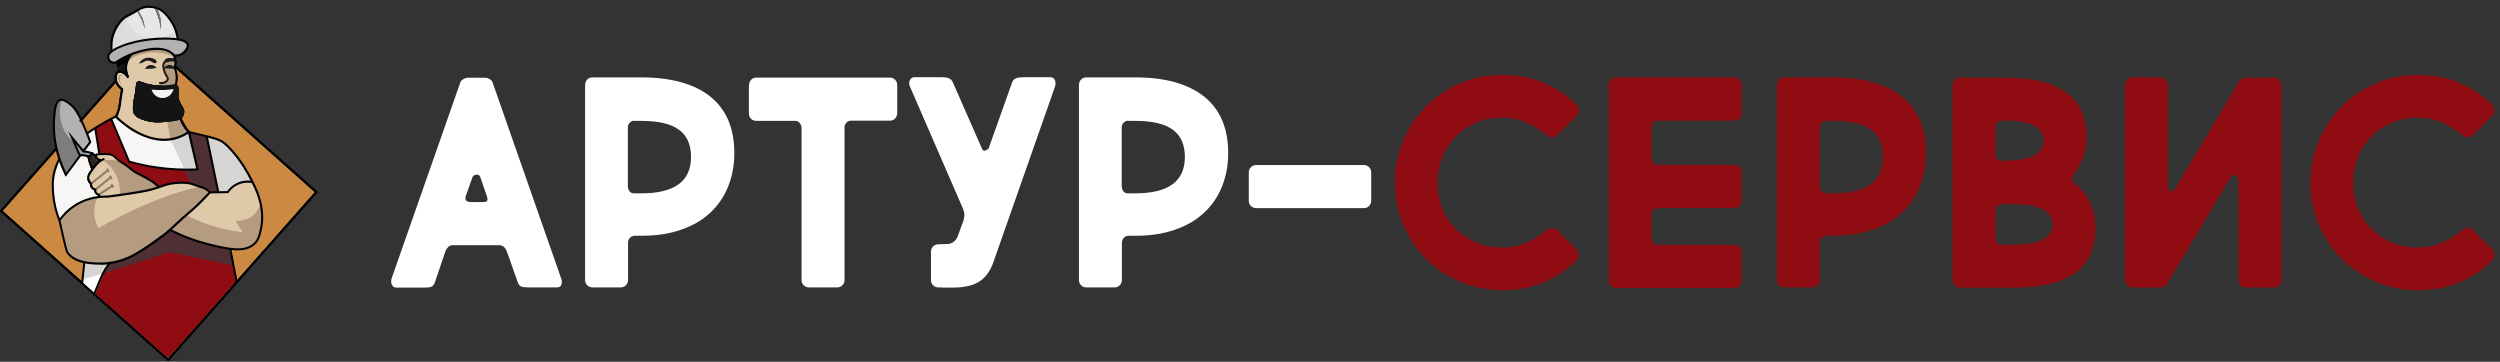 <svg width="311" height="45" viewBox="0 0 311 45" fill="none" xmlns="http://www.w3.org/2000/svg">
    <rect x="0" y="0" width="311" height="45" fill="#333333" stroke="none"/>
    <path d="M18.572 5.373L0.132 26.233L20.914 44.742L39.354 23.882L18.572 5.373Z" fill="#CC8942" />
    <path
        d="M20.923 44.919L20.825 44.833L-0.049 26.236L18.563 5.185L18.661 5.271L39.535 23.867L39.449 23.966L21.009 44.82L20.923 44.919ZM0.318 26.212L20.911 44.55L39.18 23.88L18.587 5.554L0.318 26.212Z"
        fill="#010204" />
    <path
        d="M12.339 24.579L12.216 24.309L11.617 23.683L11.104 22.836L12.901 19.608L14.784 19.903L14.748 20.16L13.036 19.89L11.397 22.836L11.825 23.524L12.424 24.162L12.571 24.469L12.339 24.579Z"
        fill="white" />
    <path
        d="M11.886 36.523L11.654 36.412L13.354 32.987C13.292 33.037 13.207 33.11 13.109 33.196C12.84 33.442 12.485 33.798 12.057 34.276L11.874 34.104C12.363 33.577 12.754 33.184 13.036 32.938C13.39 32.631 13.586 32.545 13.708 32.644L13.794 32.705L11.886 36.523Z"
        fill="#010204" />
    <path
        d="M14.381 7.8C14.271 7.812 13.904 7.837 13.672 7.591C13.672 7.591 13.464 7.382 13.476 7.027C13.488 6.229 16.007 5.185 18.795 4.903C20.434 4.743 23.137 4.731 23.357 5.554C23.454 5.897 23.112 6.376 22.794 6.621C22.354 6.953 21.852 6.928 21.706 6.916C21.669 6.879 21.62 6.83 21.559 6.769C20.312 5.541 17.939 5.799 16.399 6.437C15.897 6.646 15.151 7.039 14.381 7.8Z"
        fill="#575555" />
    <path
        d="M13.953 6.781C13.879 6.413 13.635 4.94 14.307 3.651C14.601 3.074 15.053 2.595 15.09 2.558C15.298 2.337 15.579 2.043 16.019 1.797C16.276 1.65 16.459 1.601 16.826 1.417C16.887 1.38 16.949 1.343 17.022 1.306C17.34 1.122 17.279 1.135 17.45 1.049C18.098 0.729 18.722 0.791 18.979 0.828C19.162 0.852 19.382 0.877 19.651 1.012C19.773 1.073 19.896 1.147 20.14 1.343C20.52 1.65 20.825 1.908 21.119 2.325C21.216 2.46 21.351 2.669 21.522 3.025C21.914 3.86 22.134 4.743 22.244 5.418C21.608 5.308 20.74 5.197 19.7 5.234C19.651 5.234 19.028 5.259 18.392 5.332C16.496 5.578 14.796 6.364 13.953 6.781Z"
        fill="#E8E7E6" />
    <path
        d="M14.381 7.8C14.271 7.812 13.904 7.837 13.672 7.591C13.672 7.591 13.464 7.382 13.476 7.027C13.488 6.229 16.007 5.185 18.795 4.903C20.434 4.743 23.137 4.731 23.357 5.554C23.454 5.897 23.112 6.376 22.794 6.621C22.354 6.953 21.852 6.928 21.706 6.916C21.669 6.879 21.62 6.83 21.559 6.769C20.312 5.541 17.939 5.799 16.399 6.437C15.897 6.646 15.151 7.039 14.381 7.8Z"
        fill="#575555" />
    <path
        d="M14.381 7.8C14.271 7.812 13.904 7.837 13.672 7.591C13.672 7.591 13.464 7.382 13.476 7.027C13.488 6.229 16.007 5.185 18.795 4.903C20.434 4.743 23.137 4.731 23.357 5.554C23.454 5.897 23.112 6.376 22.794 6.621C22.354 6.953 21.852 6.928 21.706 6.916C21.669 6.879 21.62 6.83 21.559 6.769C20.312 5.541 17.939 5.799 16.399 6.437C15.897 6.646 15.151 7.039 14.381 7.8Z"
        fill="#575555" />
    <path
        d="M17.169 1.319C17.144 1.331 17.132 1.343 17.108 1.356C17.083 1.368 17.071 1.38 17.047 1.392C17.132 1.527 17.23 1.675 17.316 1.834C17.67 2.46 17.878 3.074 18.013 3.614C17.988 3.307 17.927 2.865 17.744 2.362C17.572 1.908 17.34 1.564 17.169 1.319Z"
        fill="#757473" />
    <path
        d="M19.199 0.951C19.346 1.245 19.492 1.577 19.627 1.957C19.847 2.608 19.969 3.197 20.018 3.688C20.067 3.099 20.043 2.313 19.712 1.478C19.651 1.331 19.59 1.184 19.517 1.049C19.468 1.024 19.419 1.012 19.37 0.987C19.309 0.975 19.248 0.963 19.199 0.951Z"
        fill="#757473" />
    <path
        d="M14.442 14.489C14.503 14.379 14.576 14.207 14.662 13.998C14.723 13.827 14.796 13.593 14.894 13.029C14.992 12.452 14.992 12.292 15.09 11.691C15.139 11.433 15.175 11.212 15.212 11.077C15.114 11.016 14.454 10.586 14.405 9.837C14.405 9.776 14.368 9.125 14.723 8.954C15.041 8.794 15.604 9.052 15.983 9.678C15.873 9.432 15.555 8.647 15.787 7.689C15.848 7.444 16.044 6.707 16.704 6.167C17.511 5.517 18.477 5.603 19.076 5.652C19.639 5.701 21.253 5.848 21.706 6.977C21.926 7.517 21.791 8.07 21.681 8.352C21.779 8.561 21.877 8.831 21.938 9.174C22.024 9.739 21.938 10.218 21.865 10.5C21.742 11.274 21.632 12.808 22.317 14.502C22.647 15.324 23.088 15.962 23.454 16.417C23.002 17.03 22.183 17.89 20.96 18.209C18.734 18.798 15.995 17.349 14.442 14.489Z"
        fill="#C4B49F" />
    <path
        d="M14.723 9.371C14.662 9.04 14.613 8.708 14.564 8.364C14.491 7.812 14.417 7.284 14.368 6.769C15.249 6.462 16.129 6.155 17.022 5.848C16.826 5.995 16.044 6.585 15.787 7.702C15.506 8.917 16.044 9.85 16.154 10.046C15.677 9.813 15.2 9.592 14.723 9.371Z"
        fill="#131414" />
    <path
        d="M14.442 14.489C14.503 14.379 14.576 14.207 14.662 13.998C14.723 13.827 14.796 13.593 14.894 13.029C14.992 12.452 14.992 12.292 15.09 11.691C15.139 11.433 15.175 11.212 15.212 11.077C15.114 11.016 14.454 10.586 14.405 9.837C14.405 9.776 14.368 9.125 14.723 8.954C15.041 8.794 15.604 9.052 15.983 9.678C15.873 9.432 15.555 8.647 15.787 7.689C15.848 7.444 16.044 6.707 16.704 6.167C17.511 5.517 18.477 5.603 19.076 5.652C19.639 5.701 21.253 5.848 21.706 6.977C21.926 7.517 21.791 8.07 21.681 8.352C21.779 8.561 21.877 8.831 21.938 9.174C22.024 9.739 21.938 10.218 21.865 10.5C21.742 11.274 21.632 12.808 22.317 14.502C22.647 15.324 23.088 15.962 23.454 16.417C23.002 17.03 22.183 17.89 20.96 18.209C18.734 18.798 15.995 17.349 14.442 14.489Z"
        fill="#E0C9A8" />
    <path
        d="M19.945 18.479C18.918 18.479 17.854 18.123 16.863 17.448C15.848 16.748 14.968 15.754 14.319 14.563L14.283 14.502L14.319 14.44C14.393 14.281 14.466 14.121 14.527 13.962C14.588 13.79 14.662 13.556 14.76 13.017C14.809 12.722 14.833 12.55 14.857 12.354C14.882 12.17 14.906 11.973 14.955 11.678C14.98 11.507 15.017 11.323 15.053 11.151C14.955 11.077 14.809 10.967 14.674 10.807C14.417 10.512 14.283 10.193 14.258 9.85C14.246 9.715 14.234 9.039 14.637 8.843C14.711 8.806 14.796 8.782 14.894 8.782C15.127 8.782 15.383 8.892 15.616 9.089C15.53 8.696 15.493 8.205 15.628 7.665C15.787 6.99 16.117 6.462 16.594 6.081C17.083 5.688 17.67 5.504 18.404 5.504C18.648 5.504 18.881 5.529 19.064 5.541C19.358 5.566 19.896 5.615 20.446 5.799C21.131 6.032 21.596 6.425 21.803 6.941C21.975 7.358 21.975 7.849 21.803 8.364C21.926 8.622 21.999 8.904 22.048 9.174C22.121 9.629 22.097 10.095 21.962 10.537C21.816 11.482 21.779 12.918 22.403 14.465C22.672 15.14 23.051 15.766 23.515 16.343L23.577 16.417L23.515 16.503C23.026 17.165 22.183 18.025 20.948 18.344C20.654 18.43 20.312 18.479 19.945 18.479ZM14.588 14.489C15.836 16.748 17.939 18.209 19.945 18.209C20.275 18.209 20.605 18.172 20.923 18.086C22.024 17.791 22.806 17.043 23.283 16.417C22.831 15.852 22.464 15.214 22.195 14.551C21.547 12.955 21.583 11.458 21.73 10.488V10.476V10.463C21.852 10.046 21.877 9.616 21.803 9.199C21.755 8.929 21.681 8.659 21.559 8.401L21.534 8.352L21.547 8.303C21.657 7.972 21.755 7.481 21.571 7.014C21.388 6.572 20.984 6.241 20.373 6.02C19.859 5.848 19.333 5.799 19.052 5.774C18.869 5.762 18.648 5.738 18.416 5.738C17.744 5.738 17.206 5.909 16.765 6.253C16.337 6.597 16.044 7.088 15.885 7.702C15.677 8.548 15.909 9.26 16.068 9.604L15.836 9.727C15.542 9.236 15.151 9.015 14.894 9.015C14.833 9.015 14.784 9.027 14.748 9.052C14.527 9.162 14.491 9.604 14.503 9.813C14.54 10.476 15.127 10.881 15.249 10.954L15.322 11.003L15.298 11.089C15.261 11.286 15.212 11.494 15.175 11.691C15.127 11.985 15.102 12.182 15.078 12.354C15.053 12.538 15.029 12.734 14.98 13.029C14.882 13.581 14.809 13.827 14.735 14.011C14.723 14.195 14.662 14.342 14.588 14.489Z"
        fill="#010204" />
    <path
        d="M14.381 7.8C14.271 7.812 13.904 7.837 13.672 7.591C13.672 7.591 13.464 7.382 13.476 7.027C13.488 6.229 16.007 5.173 18.795 4.891C20.434 4.719 23.137 4.719 23.357 5.541C23.454 5.885 23.112 6.364 22.794 6.609C22.354 6.953 21.852 6.928 21.706 6.904C21.669 6.867 21.62 6.818 21.559 6.756C20.14 5.394 17.157 6.45 16.57 6.658C16.007 6.867 15.237 7.198 14.381 7.8Z"
        fill="#B4B1B1" />
    <path
        d="M17.059 10.206C17.389 9.948 17.793 10.402 18.967 10.562C20.153 10.721 20.984 10.598 20.984 10.598C21.425 10.537 21.865 10.414 22.085 10.66C22.183 10.77 22.195 10.918 22.22 11.175C22.256 11.605 22.146 11.74 22.183 12.084C22.207 12.28 22.281 12.44 22.415 12.759C22.696 13.372 22.855 13.422 22.904 13.741C22.953 14.048 22.843 14.379 22.684 14.588C22.452 14.907 22.061 15.017 21.229 15.103C19.92 15.238 19.077 15.312 17.988 14.968C17.414 14.784 16.9 14.6 16.655 14.121C16.509 13.827 16.521 13.556 16.558 13.004C16.594 12.403 16.692 12.305 16.814 11.482C16.961 10.5 16.875 10.341 17.059 10.206Z"
        fill="#131414" />
    <path
        d="M19.48 7.628C19.443 7.358 18.746 7.063 18.159 7.211C17.646 7.346 17.364 7.775 17.279 7.922C17.364 7.91 17.487 7.873 17.646 7.824C17.988 7.689 18.049 7.567 18.282 7.542C18.538 7.517 18.759 7.628 18.771 7.628C18.893 7.689 18.966 7.775 19.15 7.837C19.309 7.886 19.37 7.873 19.394 7.849C19.468 7.812 19.492 7.702 19.48 7.628Z"
        fill="#1D1B1A" />
    <path
        d="M20.495 7.738C20.532 7.775 20.593 7.775 20.85 7.726C21.204 7.652 21.29 7.616 21.437 7.628C21.522 7.628 21.632 7.652 21.755 7.714C21.779 7.689 21.816 7.652 21.84 7.591C21.901 7.444 21.804 7.309 21.791 7.296C21.632 7.26 20.752 7.1 20.52 7.456C20.495 7.517 20.434 7.665 20.495 7.738Z"
        fill="#1D1B1A" />
    <path
        d="M19.48 8.426C19.456 8.389 19.187 8.07 18.759 8.082C18.27 8.107 18.037 8.524 18.025 8.548C18.245 8.573 18.502 8.573 18.795 8.548C19.052 8.536 19.285 8.487 19.48 8.426Z"
        fill="#1D1B1A" />
    <path
        d="M20.52 8.45C20.544 8.426 20.727 8.168 21.058 8.168C21.424 8.168 21.62 8.475 21.632 8.499C21.473 8.524 21.278 8.536 21.045 8.524C20.85 8.512 20.666 8.487 20.52 8.45Z"
        fill="#1D1B1A" />
    <path
        d="M7.361 27.464C7.753 26.899 8.78 25.574 10.614 24.898C11.568 24.555 12.424 24.493 13.011 24.506C18.086 24.297 23.161 24.088 28.236 23.88C28.444 23.634 28.774 23.315 29.251 23.057C30.119 22.579 30.951 22.591 31.33 22.628C30.718 21.363 30.046 20.406 29.52 19.755C28.456 18.405 27.893 17.681 26.854 17.313C26.768 17.276 26.756 17.276 24.812 16.797C24.445 16.711 23.736 16.527 23.381 16.441C22.892 16.822 22.415 17.043 21.987 17.19C18.453 18.381 14.735 14.87 14.369 14.514C12.412 15.472 10.944 16.503 9.966 17.276C8.438 18.479 7.643 19.129 7.105 20.345C6.505 21.707 6.579 23.008 6.628 24.088C6.738 25.537 7.08 26.703 7.361 27.464Z"
        fill="#F7F6F5" />
    <path
        d="M13.83 14.809C13.097 15.189 12.436 15.582 11.862 15.962L13.28 24.493C17.915 24.297 22.537 24.113 27.172 23.916L25.729 16.981C25.497 16.92 25.228 16.858 24.885 16.773C24.543 16.687 23.907 16.527 23.528 16.441L24.567 21.069C23.357 21.13 21.926 21.13 20.324 20.946C18.697 20.762 17.267 20.455 16.081 20.124C15.335 18.356 14.589 16.576 13.83 14.809Z"
        fill="#7D4444" />
    <path
        d="M10.235 35.185C10.357 33.994 10.467 32.803 10.59 31.625L14.099 32.227C13.806 34.08 13.512 35.921 13.231 37.775C12.228 36.903 11.226 36.044 10.235 35.185Z"
        fill="white" />
    <path
        d="M11.849 36.572C12.583 34.78 13.317 32.987 14.051 31.208L21.84 26.826L28.566 30.508C28.909 32.325 29.055 33.135 29.398 34.951C28.065 36.474 26.72 37.983 25.374 39.505C23.883 41.187 22.391 42.869 20.899 44.55C19.602 43.384 18.306 42.218 16.998 41.064C15.298 39.554 13.574 38.057 11.849 36.572Z"
        fill="#8F0C12" />
    <path
        d="M7.423 27.451C7.753 26.948 8.425 26.04 9.624 25.34C11.189 24.432 12.681 24.444 13.292 24.481C14.002 24.444 15.163 24.358 16.57 24.101C19.896 23.474 21.217 22.48 23.454 22.799C24.237 22.91 25.154 23.192 26.157 23.806C25.399 24.628 24.323 25.733 22.953 26.973C21.914 27.918 20.972 28.777 19.7 29.686C17.499 31.257 15.848 32.435 13.5 32.717C11.776 32.926 9.122 32.717 8.376 31.294C8.279 31.109 8.169 30.692 7.961 29.87C7.704 28.875 7.533 28.041 7.423 27.451Z"
        fill="#E0C9A8" />
    <path
        d="M28.285 23.867C28.493 23.622 28.823 23.303 29.3 23.045C30.168 22.566 31 22.578 31.379 22.615C31.794 23.303 32.467 24.616 32.553 26.359C32.589 27.231 32.712 29.526 31.317 30.557C30.755 30.974 29.972 31.159 27.783 30.79C26.145 30.508 23.748 29.919 20.948 28.544C21.938 27.538 23.014 26.506 24.188 25.475C24.849 24.898 25.497 24.346 26.133 23.818C26.854 23.831 27.576 23.843 28.285 23.867Z"
        fill="#E0C9A8" />
    <path
        d="M18.856 11.151C19.04 11.801 19.651 12.243 20.312 12.194C20.923 12.157 21.449 11.691 21.584 11.077C21.217 11.139 20.801 11.175 20.348 11.2C19.798 11.212 19.297 11.188 18.856 11.151Z"
        fill="#F5F5F3" />
    <path
        d="M17.059 10.206C17.389 9.948 17.793 10.402 18.967 10.562C20.153 10.721 20.984 10.598 20.984 10.598C21.425 10.537 21.865 10.414 22.085 10.66C22.183 10.77 22.195 10.918 22.22 11.175C22.256 11.605 22.146 11.74 22.183 12.084C22.207 12.28 22.281 12.44 22.415 12.759C22.696 13.372 22.855 13.422 22.904 13.741C22.953 14.048 22.843 14.379 22.684 14.588C22.452 14.907 22.061 15.017 21.229 15.103C19.92 15.238 19.077 15.312 17.988 14.968C17.414 14.784 16.9 14.6 16.655 14.121C16.509 13.827 16.521 13.556 16.558 13.004C16.594 12.403 16.692 12.305 16.814 11.482C16.961 10.5 16.875 10.341 17.059 10.206Z"
        fill="#131414" />
    <path
        d="M18.856 11.151C19.04 11.801 19.651 12.243 20.312 12.194C20.923 12.157 21.449 11.691 21.584 11.077C21.217 11.139 20.801 11.175 20.348 11.2C19.798 11.212 19.297 11.188 18.856 11.151Z"
        fill="#F5F5F3" />
    <path
        d="M8.376 31.318C9.122 32.73 11.776 32.938 13.5 32.742C15.86 32.46 17.499 31.281 19.7 29.71C20.972 28.802 21.926 27.93 22.953 26.997C24.323 25.758 25.399 24.641 26.157 23.831C25.912 23.659 25.607 23.487 25.252 23.352C25.142 23.303 25.032 23.266 24.922 23.241C23.956 23.45 22.635 23.781 21.094 24.309C19.138 24.972 17.695 25.647 16.264 26.322C15.2 26.826 13.831 27.513 12.265 28.397C12.082 28.078 11.788 27.464 11.739 26.629C11.678 25.635 11.996 24.886 12.167 24.555C11.837 24.591 11.434 24.653 10.969 24.8C10.541 24.935 10.076 25.119 9.612 25.389C8.425 26.077 7.741 26.985 7.41 27.501C7.52 28.078 7.704 28.924 7.961 29.943C8.181 30.717 8.279 31.134 8.376 31.318Z"
        fill="#B59B7F" />
    <path
        d="M31.403 26.887C30.608 27.501 29.703 27.501 29.336 27.476C29.63 27.955 29.923 28.421 30.217 28.9C29.08 28.777 27.661 28.532 26.096 28.016C24.873 27.611 23.809 27.12 22.928 26.641C22.244 27.28 21.596 27.918 20.972 28.544C23.76 29.919 26.157 30.508 27.808 30.79C29.997 31.159 30.779 30.974 31.342 30.557C32.736 29.526 32.626 27.231 32.577 26.359C32.553 25.966 32.516 25.61 32.443 25.267C32.271 25.917 31.917 26.494 31.403 26.887Z"
        fill="#B59B7F" />
    <path
        d="M29.031 33.037C28.896 32.263 28.762 31.502 28.615 30.729C26.683 29.612 24.738 28.507 22.806 27.39L20.96 27.415C18.624 28.753 16.276 30.091 13.94 31.441C13.574 32.3 13.207 33.159 12.84 34.006C15.591 33.135 18.343 32.251 21.094 31.38C23.736 31.932 26.377 32.484 29.031 33.037Z"
        fill="#4E2F33" />
    <path
        d="M8.376 31.318C9.122 32.73 11.776 32.938 13.5 32.742C15.86 32.46 17.499 31.281 19.7 29.71C20.972 28.802 21.926 27.93 22.953 26.997C24.323 25.758 25.399 24.641 26.157 23.831C25.912 23.659 25.607 23.487 25.252 23.352C25.142 23.303 25.032 23.266 24.922 23.241C23.956 23.45 22.635 23.781 21.094 24.309C19.138 24.972 17.695 25.647 16.264 26.322C15.2 26.826 13.831 27.513 12.265 28.397C12.082 28.078 11.788 27.464 11.739 26.629C11.678 25.635 11.996 24.886 12.167 24.555C11.837 24.591 11.434 24.653 10.969 24.8C10.541 24.935 10.076 25.119 9.612 25.389C8.425 26.077 7.741 26.985 7.41 27.501C7.52 28.078 7.704 28.924 7.961 29.943C8.181 30.717 8.279 31.134 8.376 31.318Z"
        fill="#B59B7F" />
    <path
        d="M8.376 31.318C9.122 32.73 11.776 32.938 13.5 32.742C15.86 32.46 17.499 31.281 19.7 29.71C20.972 28.802 21.926 27.93 22.953 26.997C24.323 25.758 25.399 24.641 26.157 23.831C25.912 23.659 25.607 23.487 25.252 23.352C25.142 23.303 25.032 23.266 24.922 23.241C23.956 23.45 22.635 23.781 21.094 24.309C19.138 24.972 17.695 25.647 16.264 26.322C15.2 26.826 13.831 27.513 12.265 28.397C12.082 28.078 11.788 27.464 11.739 26.629C11.678 25.635 11.996 24.886 12.167 24.555C11.837 24.591 11.434 24.653 10.969 24.8C10.541 24.935 10.076 25.119 9.612 25.389C8.425 26.077 7.741 26.985 7.41 27.501C7.52 28.078 7.704 28.924 7.961 29.943C8.181 30.717 8.279 31.134 8.376 31.318Z"
        fill="#B59B7F" />
    <path
        d="M31.403 26.887C30.608 27.501 29.703 27.501 29.336 27.476C29.63 27.955 29.923 28.421 30.217 28.9C29.08 28.777 27.661 28.532 26.096 28.016C24.873 27.611 23.809 27.12 22.928 26.641C22.244 27.28 21.596 27.918 20.972 28.544C23.76 29.919 26.157 30.508 27.808 30.79C29.997 31.159 30.779 30.974 31.342 30.557C32.736 29.526 32.626 27.231 32.577 26.359C32.553 25.966 32.516 25.61 32.443 25.267C32.271 25.917 31.917 26.494 31.403 26.887Z"
        fill="#B59B7F" />
    <path
        d="M22.99 21.106L24.274 24.027C25.24 23.99 26.206 23.941 27.172 23.904L25.729 16.969C25.497 16.908 25.228 16.846 24.885 16.76C24.543 16.674 23.907 16.515 23.528 16.429L24.567 21.056C24.078 21.106 23.552 21.118 22.99 21.106Z"
        fill="#4E2F33" />
    <path
        d="M7.423 27.451C7.753 26.948 8.425 26.04 9.624 25.34C11.189 24.432 12.681 24.444 13.292 24.481C14.002 24.444 15.163 24.358 16.57 24.101C19.896 23.474 21.217 22.48 23.454 22.799C24.237 22.91 25.154 23.192 26.157 23.806C25.399 24.628 24.323 25.733 22.953 26.973C21.914 27.918 20.972 28.777 19.7 29.686C17.499 31.257 15.848 32.435 13.5 32.717C11.776 32.926 9.122 32.717 8.376 31.294C8.279 31.109 8.169 30.692 7.961 29.87C7.704 28.875 7.533 28.041 7.423 27.451Z"
        fill="#E0C9A8" />
    <path
        d="M8.376 31.318C9.122 32.73 11.776 32.938 13.5 32.742C15.86 32.46 17.499 31.281 19.7 29.71C20.972 28.802 21.926 27.93 22.953 26.997C24.323 25.758 25.399 24.641 26.157 23.831C25.912 23.659 25.607 23.487 25.252 23.352C25.142 23.303 25.032 23.266 24.922 23.241C23.956 23.45 22.635 23.781 21.094 24.309C19.138 24.972 17.695 25.647 16.264 26.322C15.2 26.826 13.831 27.513 12.265 28.397C12.082 28.078 11.788 27.464 11.739 26.629C11.678 25.635 11.996 24.886 12.167 24.555C11.837 24.591 11.434 24.653 10.969 24.8C10.541 24.935 10.076 25.119 9.612 25.389C8.425 26.077 7.741 26.985 7.41 27.501C7.52 28.078 7.704 28.924 7.961 29.943C8.181 30.717 8.279 31.134 8.376 31.318Z"
        fill="#B59B7F" />
    <path
        d="M29.349 23.045C30.217 22.566 31.049 22.579 31.428 22.615C30.816 21.351 30.144 20.394 29.618 19.743C28.554 18.393 27.991 17.669 26.952 17.3C26.866 17.264 26.854 17.264 24.91 16.785C24.543 16.699 23.834 16.515 23.479 16.429C22.99 16.809 22.513 17.03 22.085 17.178C21.791 17.276 21.51 17.337 21.217 17.374C21.816 18.614 22.415 19.866 23.014 21.106L24.518 24.027C25.79 23.978 27.062 23.916 28.334 23.867C28.542 23.634 28.872 23.303 29.349 23.045Z"
        fill="#D6D5D3" />
    <path
        d="M13.806 14.784C13.072 15.165 12.412 15.557 11.837 15.938L13.256 24.481C17.89 24.285 22.513 24.101 27.148 23.904L25.705 16.969C25.472 16.908 25.203 16.846 24.861 16.76C24.518 16.674 23.882 16.515 23.503 16.429L24.543 21.056C23.332 21.118 21.901 21.118 20.299 20.934C18.673 20.75 17.242 20.443 16.056 20.111C15.322 18.331 14.564 16.564 13.806 14.784Z"
        fill="#8F0C12" />
    <path
        d="M22.99 21.106L24.274 24.027C25.24 23.99 26.206 23.941 27.172 23.904L25.729 16.969C25.497 16.908 25.228 16.846 24.885 16.76C24.543 16.674 23.907 16.515 23.528 16.429L24.567 21.056C24.078 21.106 23.552 21.118 22.99 21.106Z"
        fill="#4E2F33" />
    <path
        d="M7.423 27.451C7.753 26.948 8.425 26.04 9.624 25.34C11.189 24.432 12.681 24.444 13.292 24.481C14.002 24.444 15.163 24.358 16.57 24.101C19.896 23.474 21.217 22.48 23.454 22.799C24.237 22.91 25.154 23.192 26.157 23.806C25.399 24.628 24.323 25.733 22.953 26.973C21.914 27.918 20.972 28.777 19.7 29.686C17.499 31.257 15.848 32.435 13.5 32.717C11.776 32.926 9.122 32.717 8.376 31.294C8.279 31.109 8.169 30.692 7.961 29.87C7.704 28.875 7.533 28.041 7.423 27.451Z"
        fill="#E0C9A8" />
    <path
        d="M8.376 31.318C9.122 32.73 11.776 32.938 13.5 32.742C15.86 32.46 17.499 31.281 19.7 29.71C20.972 28.802 21.926 27.93 22.953 26.997C24.323 25.758 25.399 24.641 26.157 23.831C25.912 23.659 25.607 23.487 25.252 23.352C25.142 23.303 25.032 23.266 24.922 23.241C23.956 23.45 22.635 23.781 21.094 24.309C19.138 24.972 17.695 25.647 16.264 26.322C15.2 26.826 13.831 27.513 12.265 28.397C12.082 28.078 11.788 27.464 11.739 26.629C11.678 25.635 11.996 24.886 12.167 24.555C11.837 24.591 11.434 24.653 10.969 24.8C10.541 24.935 10.076 25.119 9.612 25.389C8.425 26.077 7.741 26.985 7.41 27.501C7.52 28.078 7.704 28.924 7.961 29.943C8.181 30.717 8.279 31.134 8.376 31.318Z"
        fill="#B59B7F" />
    <path
        d="M23.528 16.453C23.161 15.999 22.733 15.361 22.39 14.526C22.097 13.802 21.95 13.102 21.889 12.489C21.388 12.575 20.899 12.661 20.397 12.746C20.666 14.256 20.923 15.778 21.192 17.288L21.253 17.411L23.137 16.932C23.283 16.76 23.418 16.601 23.528 16.453Z"
        fill="#B59B7F" />
    <path
        d="M17.059 10.206C17.389 9.948 17.793 10.402 18.967 10.562C20.153 10.721 20.984 10.598 20.984 10.598C21.425 10.537 21.865 10.414 22.085 10.66C22.183 10.77 22.195 10.918 22.22 11.175C22.256 11.605 22.146 11.74 22.183 12.084C22.207 12.28 22.281 12.44 22.415 12.759C22.696 13.372 22.855 13.422 22.904 13.741C22.953 14.048 22.843 14.379 22.684 14.588C22.452 14.907 22.061 15.017 21.229 15.103C19.92 15.238 19.077 15.312 17.988 14.968C17.414 14.784 16.9 14.6 16.655 14.121C16.509 13.827 16.521 13.556 16.558 13.004C16.594 12.403 16.692 12.305 16.814 11.482C16.961 10.5 16.875 10.341 17.059 10.206Z"
        fill="#131414" />
    <path
        d="M18.856 11.151C19.04 11.801 19.651 12.243 20.312 12.194C20.923 12.157 21.449 11.691 21.584 11.077C21.217 11.139 20.801 11.175 20.348 11.2C19.798 11.212 19.297 11.188 18.856 11.151Z"
        fill="#F5F5F3" />
    <path
        d="M21.791 11.163C21.804 10.905 21.84 10.684 21.865 10.512C21.938 10.23 22.036 9.764 21.938 9.187C21.889 8.843 21.779 8.561 21.681 8.364C21.755 8.143 21.852 7.763 21.804 7.358C21.376 7.444 20.948 7.517 20.52 7.603C20.471 7.677 20.385 7.8 20.348 7.972C20.214 8.512 20.532 9.076 20.617 9.248C20.776 9.531 20.911 9.641 20.874 9.837C20.85 9.985 20.74 10.12 20.617 10.206C20.507 10.279 20.397 10.292 20.324 10.304C20.079 10.341 19.969 10.255 19.896 10.328C19.847 10.365 19.823 10.463 19.884 10.709C20.52 10.856 21.155 11.016 21.791 11.163Z"
        fill="#B59B7F" />
    <path
        d="M17.059 10.206C17.389 9.948 17.793 10.402 18.967 10.562C20.153 10.721 20.984 10.598 20.984 10.598C21.425 10.537 21.865 10.414 22.085 10.66C22.183 10.77 22.195 10.918 22.22 11.175C22.256 11.605 22.146 11.74 22.183 12.084C22.207 12.28 22.281 12.44 22.415 12.759C22.696 13.372 22.855 13.422 22.904 13.741C22.953 14.048 22.843 14.379 22.684 14.588C22.452 14.907 22.061 15.017 21.229 15.103C19.92 15.238 19.077 15.312 17.988 14.968C17.414 14.784 16.9 14.6 16.655 14.121C16.509 13.827 16.521 13.556 16.558 13.004C16.594 12.403 16.692 12.305 16.814 11.482C16.961 10.5 16.875 10.341 17.059 10.206Z"
        fill="#131414" />
    <path
        d="M18.856 11.151C19.04 11.801 19.651 12.243 20.312 12.194C20.923 12.157 21.449 11.691 21.584 11.077C21.217 11.139 20.801 11.175 20.348 11.2C19.798 11.212 19.297 11.188 18.856 11.151Z"
        fill="#F5F5F3" />
    <path
        d="M20.495 7.738C20.532 7.775 20.593 7.775 20.85 7.726C21.204 7.652 21.29 7.616 21.437 7.628C21.522 7.628 21.632 7.652 21.755 7.714C21.779 7.689 21.816 7.652 21.84 7.591C21.901 7.444 21.804 7.309 21.791 7.296C21.632 7.26 20.752 7.1 20.52 7.456C20.495 7.517 20.434 7.665 20.495 7.738Z"
        fill="#1D1B1A" />
    <path
        d="M20.055 10.463C19.994 10.463 19.933 10.463 19.884 10.451C19.81 10.439 19.761 10.377 19.774 10.304C19.786 10.23 19.847 10.181 19.92 10.193C20.079 10.218 20.385 10.218 20.605 10.021C20.654 9.972 20.74 9.899 20.752 9.813C20.764 9.739 20.727 9.69 20.654 9.567C20.642 9.543 20.617 9.506 20.593 9.481C20.348 9.089 20.275 8.733 20.214 8.438C20.165 8.18 20.189 8.045 20.226 7.922C20.275 7.763 20.385 7.616 20.52 7.505C20.581 7.456 20.654 7.468 20.703 7.53C20.752 7.591 20.74 7.665 20.678 7.714C20.581 7.8 20.507 7.898 20.458 8.008C20.434 8.07 20.41 8.156 20.458 8.389C20.52 8.684 20.581 8.99 20.801 9.346C20.813 9.371 20.837 9.408 20.85 9.432C20.935 9.555 21.009 9.678 20.997 9.85C20.972 10.046 20.825 10.169 20.752 10.23C20.544 10.427 20.263 10.463 20.055 10.463Z"
        fill="#1D1B1A" />
    <path
        d="M14.503 21.916C14.894 22.91 14.906 23.781 14.882 24.285L19.492 23.499C19.614 23.45 19.737 23.401 19.859 23.34C19.578 23.094 19.113 22.701 18.489 22.321C17.572 21.756 17.34 21.817 16.508 21.277C15.542 20.651 15.518 20.357 14.796 20.038C14.099 19.731 13.439 19.706 12.974 19.743C13.353 20.074 14.063 20.786 14.503 21.916Z"
        fill="#B59B7F" />
    <path
        d="M21.742 8.475C21.779 8.364 21.461 8.094 21.107 8.082C20.703 8.07 20.422 8.401 20.373 8.463C20.544 8.487 20.788 8.524 21.094 8.536C21.461 8.549 21.718 8.561 21.742 8.475Z"
        fill="#1D1B1A" />
    <path
        d="M7.423 27.451C7.753 26.948 8.425 26.04 9.624 25.34C11.189 24.432 12.681 24.444 13.292 24.481C14.002 24.444 15.163 24.358 16.57 24.101C19.896 23.474 21.217 22.48 23.454 22.799C24.237 22.91 25.154 23.192 26.157 23.806C25.399 24.628 24.323 25.733 22.953 26.973C21.914 27.918 20.972 28.777 19.7 29.686C17.499 31.257 15.848 32.435 13.5 32.717C11.776 32.926 9.122 32.717 8.376 31.294C8.279 31.109 8.169 30.692 7.961 29.87C7.704 28.875 7.533 28.041 7.423 27.451Z"
        fill="#E0C9A8" />
    <path
        d="M8.376 31.318C9.122 32.73 11.776 32.938 13.5 32.742C15.86 32.46 17.499 31.281 19.7 29.71C20.972 28.802 21.926 27.93 22.953 26.997C24.323 25.758 25.399 24.641 26.157 23.831C25.912 23.659 25.607 23.487 25.252 23.352C25.142 23.303 25.032 23.266 24.922 23.241C23.956 23.45 22.635 23.781 21.094 24.309C19.138 24.972 17.695 25.647 16.264 26.322C15.2 26.826 13.831 27.513 12.265 28.397C12.082 28.078 11.788 27.464 11.739 26.629C11.678 25.635 11.996 24.886 12.167 24.555C11.837 24.591 11.434 24.653 10.969 24.8C10.541 24.935 10.076 25.119 9.612 25.389C8.425 26.077 7.741 26.985 7.41 27.501C7.52 28.078 7.704 28.924 7.961 29.943C8.181 30.717 8.279 31.134 8.376 31.318Z"
        fill="#B59B7F" />
    <path
        d="M13.354 21.081C13.354 21.105 13.366 21.155 13.39 21.204C13.427 21.265 13.476 21.302 13.501 21.314"
        fill="#F7F6F5" />
    <path
        d="M13.733 21.953C13.733 21.977 13.745 22.026 13.769 22.075C13.806 22.137 13.855 22.174 13.88 22.186"
        fill="#F7F6F5" />
    <path
        d="M13.928 22.983C13.928 23.008 13.941 23.057 13.965 23.106C14.002 23.168 14.051 23.204 14.075 23.217"
        fill="#F7F6F5" />
    <path
        d="M23.344 16.515C23.088 16.22 22.855 15.889 22.66 15.545C22.525 15.312 22.415 15.054 22.317 14.796V14.784L21.718 10.549L21.73 10.525C21.852 10.107 21.877 9.678 21.828 9.26C21.791 8.978 21.718 8.696 21.596 8.426L21.571 8.377L21.596 8.328C21.694 8.082 21.779 7.702 21.669 7.284C21.645 7.186 21.608 7.1 21.571 7.014C21.437 6.879 21.278 6.756 21.119 6.658C20.263 6.118 19.285 6.241 18.441 6.339C17.683 6.437 16.937 6.634 16.227 6.941C16.154 7.1 16.093 7.26 16.032 7.419C15.934 7.702 15.812 8.033 15.787 8.34C15.75 8.708 15.836 9.125 16.044 9.518C16.056 9.531 16.056 9.555 16.068 9.567L15.836 9.69C15.824 9.678 15.824 9.665 15.812 9.641C15.738 9.506 15.64 9.383 15.518 9.297C15.384 9.187 14.968 8.941 14.723 9.089C14.564 9.187 14.491 9.457 14.527 9.837C14.589 10.451 15.066 10.856 15.274 11.003L15.335 11.053L15.322 11.139C15.261 11.47 15.212 11.814 15.163 12.133C15.139 12.329 15.114 12.513 15.09 12.661C15.029 13.201 14.98 13.532 14.821 13.974C14.748 14.183 14.65 14.379 14.54 14.563L14.32 14.44C14.418 14.268 14.503 14.072 14.576 13.888C14.735 13.483 14.772 13.164 14.833 12.636C14.858 12.476 14.87 12.305 14.907 12.096C14.943 11.789 14.992 11.482 15.053 11.163C14.796 10.967 14.32 10.512 14.258 9.862C14.197 9.236 14.405 8.978 14.576 8.868C14.76 8.757 15.004 8.757 15.286 8.88C15.396 8.929 15.494 8.99 15.567 9.027C15.506 8.782 15.494 8.549 15.518 8.315C15.555 7.972 15.677 7.628 15.775 7.346C15.836 7.161 15.909 6.977 15.995 6.806L16.019 6.756L16.068 6.732C16.826 6.4 17.609 6.192 18.404 6.094C18.82 6.044 19.321 5.983 19.823 6.008C20.373 6.044 20.837 6.18 21.253 6.45C21.437 6.56 21.608 6.707 21.767 6.867L21.779 6.879L21.791 6.904C21.84 7.014 21.889 7.125 21.914 7.247C22.036 7.702 21.95 8.119 21.852 8.401C21.963 8.671 22.036 8.966 22.073 9.26C22.134 9.715 22.097 10.156 21.975 10.611L22.562 14.772C22.647 15.017 22.758 15.251 22.88 15.471C23.063 15.803 23.283 16.11 23.528 16.392L23.344 16.515Z"
        fill="#010204" />
    <path
        d="M29.349 23.045C30.217 22.566 31.049 22.579 31.428 22.615C30.816 21.351 30.144 20.394 29.618 19.743C28.554 18.393 27.991 17.669 26.952 17.3C26.866 17.264 26.854 17.264 24.91 16.785C24.543 16.699 23.834 16.515 23.479 16.429C22.99 16.809 22.513 17.03 22.085 17.178C21.791 17.276 21.51 17.337 21.217 17.374C21.816 18.614 22.415 19.866 23.014 21.106L24.518 24.027C25.79 23.978 27.062 23.916 28.334 23.867C28.542 23.634 28.872 23.303 29.349 23.045Z"
        fill="#D6D5D3" />
    <path
        d="M22.99 21.106L24.274 24.027C25.24 23.99 26.206 23.941 27.172 23.904L25.729 16.969C25.497 16.908 25.228 16.846 24.885 16.76C24.543 16.674 23.907 16.515 23.528 16.429L24.567 21.056C24.078 21.106 23.552 21.118 22.99 21.106Z"
        fill="#4E2F33" />
    <path
        d="M18.013 8.573C18 8.561 17.964 8.573 17.964 8.585C17.927 8.598 17.792 8.585 17.425 8.512C17.621 8.524 17.817 8.548 18.013 8.573C17.89 8.634 17.756 8.696 17.634 8.757C17.744 8.72 18 8.634 18.013 8.598C18.013 8.585 18.025 8.573 18.013 8.573Z"
        fill="#B59B7F" />
    <path
        d="M17.059 1.282C17.047 1.294 17.034 1.294 17.022 1.306C16.949 1.343 16.887 1.38 16.826 1.417C16.472 1.601 16.288 1.65 16.019 1.797C15.579 2.055 15.298 2.337 15.09 2.558C15.053 2.595 14.601 3.074 14.307 3.651C13.659 4.903 13.879 6.327 13.953 6.744C13.965 6.756 13.965 6.756 13.977 6.769C14.258 6.609 14.601 6.437 14.992 6.265C14.906 5.836 14.735 4.67 15.31 3.369C15.824 2.178 16.692 1.527 17.059 1.282Z"
        fill="#D6D5D3" />
    <path
        d="M17.169 1.319C17.144 1.331 17.132 1.343 17.108 1.356C17.083 1.368 17.071 1.38 17.047 1.392C17.132 1.527 17.23 1.675 17.316 1.834C17.67 2.46 17.878 3.074 18.013 3.614C17.988 3.307 17.927 2.865 17.744 2.362C17.572 1.908 17.34 1.564 17.169 1.319Z"
        fill="#757473" />
    <path
        d="M19.199 0.951C19.346 1.245 19.492 1.577 19.627 1.957C19.847 2.608 19.969 3.197 20.018 3.688C20.067 3.099 20.043 2.313 19.712 1.478C19.651 1.331 19.59 1.184 19.517 1.049C19.468 1.024 19.419 1.012 19.37 0.987C19.309 0.975 19.248 0.963 19.199 0.951Z"
        fill="#757473" />
    <path
        d="M14.381 7.8C14.271 7.812 13.904 7.837 13.672 7.591C13.672 7.591 13.464 7.382 13.476 7.027C13.488 6.229 16.007 5.173 18.795 4.891C20.434 4.719 23.137 4.719 23.357 5.541C23.454 5.885 23.112 6.364 22.794 6.609C22.354 6.953 21.852 6.928 21.706 6.904C21.669 6.867 21.62 6.818 21.559 6.756C20.14 5.394 17.157 6.45 16.57 6.658C16.007 6.867 15.237 7.198 14.381 7.8Z"
        fill="#B4B1B1" />
    <path opacity="0.54"
        d="M21.816 3.774C20.459 4.854 18.661 5.05 17.316 4.289C16.337 3.737 15.861 2.816 15.616 2.055C15.384 2.239 15.212 2.411 15.078 2.558C15.041 2.595 14.589 3.074 14.295 3.651C13.635 4.94 13.879 6.413 13.941 6.781C14.784 6.351 16.484 5.578 18.367 5.332C19.003 5.247 19.627 5.234 19.676 5.234C20.715 5.21 21.584 5.308 22.22 5.418C22.146 4.94 22.012 4.363 21.816 3.774Z"
        fill="#D6D5D3" />
    <path
        d="M17.059 1.282C17.047 1.294 17.034 1.294 17.022 1.306C16.949 1.343 16.887 1.38 16.826 1.417C16.472 1.601 16.288 1.65 16.019 1.797C15.579 2.055 15.298 2.337 15.09 2.558C15.053 2.595 14.601 3.074 14.307 3.651C13.659 4.903 13.879 6.327 13.953 6.744C13.965 6.756 13.965 6.756 13.977 6.769C14.258 6.609 14.601 6.437 14.992 6.265C14.906 5.836 14.735 4.67 15.31 3.369C15.824 2.178 16.692 1.527 17.059 1.282Z"
        fill="#DADAD9" />
    <path
        d="M17.169 1.319C17.144 1.331 17.132 1.343 17.108 1.356C17.083 1.368 17.071 1.38 17.047 1.392C17.132 1.527 17.23 1.675 17.316 1.834C17.67 2.46 17.878 3.074 18.013 3.614C17.988 3.307 17.927 2.865 17.744 2.362C17.572 1.908 17.34 1.564 17.169 1.319Z"
        fill="#757473" />
    <path
        d="M19.199 0.951C19.346 1.245 19.492 1.577 19.627 1.957C19.847 2.608 19.969 3.197 20.018 3.688C20.067 3.099 20.043 2.313 19.712 1.478C19.651 1.331 19.59 1.184 19.517 1.049C19.468 1.024 19.419 1.012 19.37 0.987C19.309 0.975 19.248 0.963 19.199 0.951Z"
        fill="#757473" />
    <path
        d="M14.381 7.8C14.271 7.812 13.904 7.837 13.672 7.591C13.672 7.591 13.464 7.382 13.476 7.027C13.488 6.229 16.007 5.173 18.795 4.891C20.434 4.719 23.137 4.719 23.357 5.541C23.454 5.885 23.112 6.364 22.794 6.609C22.354 6.953 21.852 6.928 21.706 6.904C21.669 6.867 21.62 6.818 21.559 6.756C20.14 5.394 17.157 6.45 16.57 6.658C16.007 6.867 15.237 7.198 14.381 7.8Z"
        fill="#B4B1B1" />
    <path
        d="M10.272 34.767L12.828 34.006L13.953 32.19L11.739 31.809L10.566 31.772C10.468 32.779 10.37 33.773 10.272 34.767Z"
        fill="#D6D5D3" />
    <path
        d="M19.92 5.492C18.734 5.038 17.462 5.48 16.692 6.18C16.13 6.695 15.885 7.297 15.787 7.616C16.227 7.309 17.23 6.683 18.649 6.548C19.994 6.425 21.033 6.793 21.522 7.002C21.412 6.744 20.935 5.885 19.92 5.492Z"
        fill="#B59B7F" />
    <path
        d="M14.381 7.8C14.271 7.812 13.904 7.837 13.672 7.591C13.672 7.591 13.464 7.382 13.476 7.027C13.488 6.229 16.007 5.173 18.795 4.891C20.434 4.719 23.137 4.719 23.357 5.541C23.454 5.885 23.112 6.364 22.794 6.609C22.354 6.953 21.852 6.928 21.706 6.904C21.669 6.867 21.62 6.818 21.559 6.756C20.14 5.394 17.157 6.45 16.57 6.658C16.007 6.867 15.237 7.198 14.381 7.8Z"
        fill="#B4B1B1" />
    <path
        d="M14.564 8.364C14.564 8.377 14.564 8.377 14.564 8.389C15.029 8.131 15.494 7.886 15.958 7.628C16.044 7.468 16.154 7.284 16.276 7.088C16.496 6.781 16.716 6.535 16.924 6.351C16.093 6.707 15.261 7.051 14.43 7.407C14.479 7.726 14.515 8.045 14.564 8.364Z"
        fill="#010204" />
    <path
        d="M14.381 7.8C14.271 7.812 13.904 7.837 13.672 7.591C13.672 7.591 13.464 7.382 13.476 7.027C13.488 6.229 16.007 5.173 18.795 4.891C20.434 4.719 23.137 4.719 23.357 5.541C23.454 5.885 23.112 6.364 22.794 6.609C22.354 6.953 21.852 6.928 21.706 6.904C21.669 6.867 21.62 6.818 21.559 6.756C20.14 5.394 17.157 6.45 16.57 6.658C16.007 6.867 15.237 7.198 14.381 7.8Z"
        fill="#B4B1B1" />
    <path
        d="M14.258 7.935C14.063 7.935 13.781 7.886 13.574 7.677C13.561 7.665 13.329 7.419 13.341 7.014C13.354 6.413 14.405 5.897 15.041 5.639C16.093 5.21 17.45 4.891 18.783 4.756C19.346 4.694 19.969 4.67 20.532 4.67C21.29 4.67 21.938 4.731 22.415 4.829C22.696 4.891 22.929 4.977 23.1 5.075C23.308 5.198 23.43 5.333 23.479 5.504C23.589 5.897 23.247 6.425 22.867 6.72C22.513 6.99 22.109 7.051 21.852 7.051C21.803 7.051 21.742 7.051 21.694 7.039H21.645L21.608 7.002C21.571 6.953 21.522 6.904 21.473 6.855C21.021 6.425 20.36 6.204 19.505 6.204C18.673 6.204 17.707 6.401 16.619 6.781C15.873 7.051 15.139 7.419 14.466 7.898L14.442 7.923H14.405C14.344 7.923 14.307 7.935 14.258 7.935ZM20.52 4.928C19.957 4.928 19.346 4.964 18.795 5.013C17.487 5.149 16.154 5.455 15.127 5.873C14.002 6.327 13.598 6.769 13.586 7.014C13.586 7.309 13.745 7.481 13.745 7.493C13.879 7.64 14.099 7.665 14.246 7.665C14.271 7.665 14.295 7.665 14.32 7.665C15.004 7.186 15.738 6.818 16.496 6.536C17.609 6.143 18.612 5.934 19.468 5.934C20.397 5.934 21.119 6.18 21.62 6.658C21.657 6.695 21.694 6.732 21.742 6.781C21.767 6.781 21.803 6.781 21.828 6.781C22.06 6.781 22.39 6.732 22.696 6.499C23.002 6.265 23.296 5.824 23.222 5.566C23.161 5.357 22.867 5.185 22.354 5.075C21.901 4.977 21.265 4.928 20.52 4.928Z"
        fill="#010204" />
    <path
        d="M13.757 6.4C13.684 5.836 13.659 4.964 14.026 4.019C14.087 3.872 14.234 3.504 14.503 3.086C14.87 2.509 15.286 2.104 15.738 1.859C15.775 1.847 15.812 1.822 15.86 1.797C16.007 1.724 16.227 1.613 16.545 1.441C16.839 1.282 16.998 1.184 17.12 1.11C17.218 1.049 17.291 1 17.389 0.963C18.184 0.57 19.052 0.742 19.309 0.803C20.287 1.049 20.825 1.761 21.217 2.288C21.779 3.025 22.134 3.933 22.244 4.903L21.987 4.94C21.877 4.007 21.535 3.148 21.009 2.448C20.642 1.957 20.128 1.282 19.248 1.061C19.015 1 18.221 0.852 17.511 1.196C17.426 1.233 17.365 1.282 17.267 1.343C17.144 1.417 16.985 1.515 16.68 1.687C16.362 1.859 16.142 1.982 15.995 2.055C15.946 2.08 15.897 2.104 15.873 2.117C14.907 2.632 14.381 3.896 14.283 4.142C13.941 5.038 13.953 5.86 14.026 6.4H13.757Z"
        fill="#010204" />
    <path
        d="M17.059 10.206C17.389 9.948 17.793 10.402 18.967 10.562C20.153 10.721 20.984 10.598 20.984 10.598C21.425 10.537 21.865 10.414 22.085 10.66C22.183 10.77 22.195 10.918 22.22 11.175C22.256 11.605 22.146 11.74 22.183 12.084C22.207 12.28 22.281 12.44 22.415 12.759C22.696 13.372 22.855 13.422 22.904 13.741C22.953 14.048 22.843 14.379 22.684 14.588C22.452 14.907 22.061 15.017 21.229 15.103C19.92 15.238 19.077 15.312 17.988 14.968C17.414 14.784 16.9 14.6 16.655 14.121C16.509 13.827 16.521 13.556 16.558 13.004C16.594 12.403 16.692 12.305 16.814 11.482C16.961 10.5 16.875 10.341 17.059 10.206Z"
        fill="#131414" />
    <path
        d="M18.856 11.151C19.04 11.801 19.651 12.243 20.312 12.194C20.923 12.157 21.449 11.691 21.584 11.077C21.217 11.139 20.801 11.175 20.348 11.2C19.798 11.212 19.297 11.188 18.856 11.151Z"
        fill="#F5F5F3" />
    <path
        d="M11.727 21.449C11.568 21.179 11.409 20.848 11.262 20.455C11.128 20.087 11.055 19.755 10.993 19.473C11.055 19.461 11.152 19.424 11.25 19.363C11.385 19.277 11.446 19.166 11.483 19.105C11.764 19.314 12.057 19.559 12.363 19.841C12.595 20.062 12.803 20.271 12.987 20.48C12.987 20.529 12.974 21.007 12.559 21.29C12.192 21.547 11.8 21.462 11.727 21.449Z"
        fill="#2F241B" />
    <path
        d="M12.999 20.467C12.816 20.259 12.595 20.05 12.375 19.829C12.069 19.547 11.776 19.301 11.495 19.093C11.47 19.142 11.409 19.24 11.299 19.313C11.507 19.522 11.739 19.78 11.972 20.087C12.265 20.504 12.461 20.922 12.583 21.253C12.974 20.983 12.999 20.529 12.999 20.467Z"
        fill="#413228" />
    <path
        d="M8.205 21.793C8.927 20.737 9.697 19.657 10.553 18.565C10.773 18.282 10.993 18 11.226 17.73C10.883 16.846 10.565 16.085 10.309 15.496C9.685 14.06 9.306 13.36 8.584 12.808C8.279 12.575 7.924 12.305 7.569 12.415C7.031 12.575 6.885 13.508 6.774 14.158C6.689 14.674 6.664 15.214 6.738 16.159C6.799 17.03 6.872 17.89 7.166 19.031C7.435 20.111 7.826 21.032 8.205 21.793Z"
        fill="#B3B2B2" />
    <path
        d="M8.487 16.994C7.692 15.987 7.533 14.944 7.484 14.514C7.398 13.692 7.52 12.931 7.643 12.378C7.606 12.378 7.569 12.391 7.533 12.403C6.995 12.562 6.848 13.483 6.738 14.133C6.652 14.649 6.628 15.177 6.701 16.122C6.775 16.994 6.836 17.84 7.129 18.97C7.41 20.038 7.802 20.958 8.181 21.707C8.963 20.639 9.758 19.584 10.541 18.516C10.125 18.331 9.22 17.926 8.487 16.994Z"
        fill="#7F7D7C" />
    <path
        d="M11.006 19.473C10.883 19.424 10.749 19.387 10.59 19.35C10.321 19.301 10.088 19.289 9.917 19.301C9.599 18.565 9.281 17.828 8.951 17.092C9.428 17.669 9.917 18.258 10.394 18.835C10.541 18.835 10.737 18.859 10.944 18.908C11.165 18.957 11.36 19.031 11.495 19.105C11.47 19.154 11.421 19.264 11.299 19.363C11.177 19.448 11.055 19.461 11.006 19.473Z"
        fill="#9D9E9E" />
    <path
        d="M11.385 21.106C11.275 20.848 11.165 20.59 11.079 20.32C10.993 20.05 10.92 19.78 10.871 19.497L10.847 19.375L10.969 19.35C11.042 19.338 11.116 19.301 11.177 19.252C11.262 19.203 11.324 19.117 11.373 19.031L11.446 18.896L11.935 19.289L11.776 19.497L11.507 19.289C11.458 19.363 11.385 19.424 11.311 19.473C11.25 19.51 11.201 19.547 11.128 19.571C11.177 19.805 11.238 20.025 11.299 20.246C11.385 20.504 11.483 20.762 11.593 20.995L11.385 21.106Z"
        fill="#010204" />
    <path
        d="M8.168 21.989L8.071 21.805C7.643 20.921 7.288 20.001 7.031 19.056C6.774 18.147 6.395 16.306 6.64 14.133C6.762 13.004 6.982 12.476 7.386 12.329C7.459 12.305 7.545 12.28 7.643 12.28C8.083 12.28 8.535 12.636 8.804 12.857C9.477 13.385 9.807 14.023 10.174 14.796C10.602 15.705 11.006 16.662 11.348 17.632L11.372 17.693L8.168 21.989ZM7.643 12.538C7.582 12.538 7.533 12.55 7.484 12.562C7.288 12.636 7.043 12.881 6.909 14.158C6.664 16.294 7.043 18.098 7.3 18.982C7.533 19.829 7.851 20.676 8.242 21.486L11.079 17.644C10.749 16.711 10.357 15.778 9.942 14.907C9.587 14.17 9.269 13.557 8.645 13.066C8.401 12.869 7.985 12.538 7.643 12.538Z"
        fill="#010204" />
    <path
        d="M11.006 19.473C10.883 19.424 10.749 19.387 10.59 19.35C10.321 19.301 10.088 19.289 9.917 19.301C9.599 18.565 9.281 17.828 8.951 17.092C9.428 17.669 9.917 18.258 10.394 18.835C10.541 18.835 10.737 18.859 10.944 18.908C11.165 18.957 11.36 19.031 11.495 19.105C11.47 19.154 11.421 19.264 11.299 19.363C11.177 19.448 11.055 19.461 11.006 19.473Z"
        fill="#9D9E9E" />
    <path
        d="M10.981 19.608L10.957 19.596C10.835 19.547 10.7 19.51 10.565 19.485C10.406 19.448 10.235 19.436 10.076 19.436C10.027 19.436 9.978 19.436 9.917 19.436H9.832L8.462 16.306L10.443 18.712C10.614 18.724 10.786 18.749 10.957 18.786C11.152 18.835 11.348 18.896 11.531 18.982L11.642 19.031L11.593 19.142C11.556 19.227 11.495 19.35 11.36 19.448C11.226 19.547 11.091 19.584 11.006 19.596L10.981 19.608ZM10.076 19.166C10.26 19.166 10.443 19.178 10.614 19.215C10.749 19.24 10.883 19.277 11.018 19.326C11.079 19.313 11.152 19.289 11.226 19.24C11.262 19.215 11.287 19.178 11.311 19.154C11.177 19.105 11.042 19.056 10.908 19.031C10.737 18.994 10.565 18.97 10.382 18.97H10.321L9.428 17.89L9.991 19.178C10.015 19.178 10.052 19.166 10.076 19.166Z"
        fill="#010204" />
    <path
        d="M11.727 21.449C11.568 21.179 11.409 20.848 11.262 20.455C11.128 20.087 11.055 19.755 10.993 19.473C11.055 19.461 11.152 19.424 11.25 19.363C11.385 19.277 11.446 19.166 11.483 19.105C11.764 19.314 12.057 19.559 12.363 19.841C12.595 20.062 12.803 20.271 12.987 20.48C12.987 20.529 12.974 21.007 12.559 21.29C12.192 21.547 11.8 21.462 11.727 21.449Z"
        fill="#2F241B" />
    <path
        d="M12.999 20.467C12.816 20.259 12.595 20.05 12.375 19.829C12.069 19.547 11.776 19.301 11.495 19.093C11.47 19.142 11.409 19.24 11.299 19.313C11.507 19.522 11.739 19.78 11.972 20.087C12.265 20.504 12.461 20.922 12.583 21.253C12.974 20.983 12.999 20.529 12.999 20.467Z"
        fill="#413228" />
    <path
        d="M11.385 21.106C11.275 20.848 11.165 20.59 11.079 20.32C10.993 20.05 10.92 19.78 10.871 19.497L10.847 19.375L10.969 19.35C11.042 19.338 11.116 19.301 11.177 19.252C11.262 19.203 11.324 19.117 11.373 19.031L11.446 18.896L11.935 19.289L11.776 19.497L11.507 19.289C11.458 19.363 11.385 19.424 11.311 19.473C11.25 19.51 11.201 19.547 11.128 19.571C11.177 19.805 11.238 20.025 11.299 20.246C11.385 20.504 11.483 20.762 11.593 20.995L11.385 21.106Z"
        fill="#010204" />
    <path
        d="M19.859 23.34C19.578 23.094 19.113 22.701 18.49 22.321C17.695 21.83 17.279 21.719 16.509 21.277C15.702 20.811 15.274 20.516 14.797 20.038C14.723 19.964 14.65 19.89 14.589 19.829C14.161 19.399 14.075 19.363 13.953 19.301C13.733 19.191 13.5 19.178 13.048 19.166C12.314 19.142 11.947 19.228 11.911 19.326C11.837 19.535 12.241 19.952 12.571 19.927C12.742 19.915 12.889 19.792 12.889 19.792C12.889 19.792 12.669 19.903 12.608 19.927C12.339 20.062 12.106 20.271 11.788 20.688C11.201 21.449 10.908 21.83 10.981 22.247C11.03 22.517 11.189 22.701 11.324 22.824C11.311 22.898 11.299 22.996 11.336 23.106C11.434 23.45 11.813 23.548 11.85 23.561C11.837 23.622 11.825 23.745 11.886 23.88C11.996 24.137 12.29 24.211 12.314 24.211C12.339 24.285 12.375 24.371 12.449 24.469C12.608 24.678 12.803 24.751 12.901 24.788C13.928 24.788 15.225 24.702 16.692 24.371C17.952 24.101 19.015 23.72 19.859 23.34Z"
        fill="#E0C9A8" />
    <path
        d="M12.975 24.923C12.95 24.923 12.938 24.923 12.913 24.923H12.889L12.864 24.911C12.718 24.862 12.51 24.764 12.351 24.555C12.302 24.481 12.253 24.407 12.216 24.322C12.094 24.285 11.874 24.174 11.764 23.929C11.715 23.831 11.703 23.732 11.703 23.646C11.556 23.585 11.287 23.438 11.201 23.143C11.177 23.057 11.165 22.959 11.177 22.873C10.993 22.689 10.883 22.493 10.847 22.272C10.798 22.038 10.859 21.818 11.006 21.535C11.14 21.29 11.36 21.007 11.654 20.627L11.666 20.615C11.886 20.332 12.069 20.136 12.253 19.989C12.082 19.915 11.935 19.78 11.849 19.657C11.752 19.522 11.715 19.375 11.764 19.277C11.8 19.178 11.898 19.117 12.094 19.08C12.265 19.044 12.485 19.031 12.754 19.031C12.84 19.031 12.938 19.031 13.023 19.031C13.488 19.044 13.733 19.056 13.977 19.178H13.989C14.124 19.252 14.234 19.314 14.65 19.719C14.711 19.78 14.784 19.854 14.858 19.927C15.335 20.418 15.775 20.713 16.533 21.142C16.875 21.339 17.157 21.474 17.426 21.609C17.744 21.768 18.086 21.928 18.514 22.198C19.003 22.505 19.48 22.849 19.908 23.241L20.055 23.376L19.871 23.462C18.844 23.916 17.78 24.273 16.692 24.518C15.493 24.788 14.234 24.923 12.975 24.923ZM12.938 24.665C12.95 24.665 12.962 24.665 12.975 24.665C14.222 24.665 15.469 24.53 16.68 24.26C17.683 24.039 18.673 23.708 19.627 23.303C19.248 22.984 18.844 22.689 18.428 22.419C18 22.161 17.695 22.002 17.364 21.842C17.096 21.707 16.802 21.572 16.46 21.376C15.677 20.922 15.225 20.615 14.723 20.111C14.65 20.038 14.576 19.964 14.515 19.903C14.112 19.498 14.026 19.461 13.928 19.412H13.916C13.72 19.314 13.512 19.301 13.06 19.289C12.962 19.289 12.877 19.289 12.791 19.289C12.302 19.289 12.094 19.35 12.045 19.375C12.045 19.399 12.057 19.448 12.106 19.51C12.204 19.645 12.4 19.792 12.559 19.792H12.571C12.583 19.792 12.595 19.792 12.608 19.792C12.852 19.669 12.852 19.669 12.889 19.669H12.962L13.023 19.792L12.999 19.854C12.987 19.878 12.975 19.903 12.877 19.964C12.828 19.989 12.767 20.025 12.693 20.05C12.681 20.05 12.681 20.062 12.669 20.062C12.412 20.197 12.192 20.406 11.886 20.799L11.874 20.811C11.311 21.535 11.042 21.891 11.104 22.247C11.14 22.431 11.238 22.603 11.409 22.763L11.458 22.812L11.446 22.885C11.434 22.959 11.434 23.033 11.446 23.106C11.519 23.376 11.849 23.462 11.862 23.475L11.972 23.499L11.947 23.61C11.935 23.671 11.935 23.757 11.972 23.855C12.057 24.052 12.29 24.113 12.314 24.113L12.387 24.125L12.412 24.199C12.436 24.285 12.485 24.358 12.534 24.42C12.681 24.555 12.828 24.628 12.938 24.665Z"
        fill="#010204" />
    <path
        d="M14.503 21.916C14.968 22.935 14.931 23.855 14.882 24.285L19.492 23.499C19.615 23.45 19.737 23.401 19.859 23.34C19.284 22.849 18.808 22.517 18.49 22.321C18.343 22.223 18.172 22.124 17.939 22.002C17.621 21.83 17.475 21.781 17.083 21.584C17.083 21.584 16.826 21.462 16.509 21.277C16.044 21.02 15.64 20.345 14.796 20.038C14.76 20.025 14.711 20.013 14.674 20.001C14.674 20.001 14.515 19.952 14.332 19.927C14.161 19.903 13.586 19.89 12.803 19.952C13.158 20.173 13.989 20.774 14.503 21.916Z"
        fill="#B59B7F" />
    <path
        d="M11.886 23.683C11.849 23.683 11.813 23.671 11.788 23.634C11.739 23.573 11.752 23.499 11.813 23.45L13.696 21.965C13.757 21.916 13.831 21.928 13.879 21.989C13.928 22.051 13.916 22.124 13.855 22.173L11.972 23.659C11.947 23.671 11.923 23.683 11.886 23.683Z"
        fill="#927B68" />
    <path
        d="M12.338 24.322C12.302 24.322 12.253 24.297 12.228 24.26C12.192 24.199 12.204 24.125 12.265 24.076L13.892 23.02C13.953 22.983 14.026 22.996 14.075 23.057C14.112 23.119 14.099 23.192 14.038 23.241L12.412 24.297C12.387 24.322 12.363 24.322 12.338 24.322Z"
        fill="#927B68" />
    <path
        d="M13.354 21.081C13.354 21.105 13.366 21.155 13.39 21.204C13.427 21.265 13.476 21.302 13.501 21.314"
        fill="#F7F6F5" />
    <path
        d="M13.5 21.437C13.476 21.437 13.451 21.425 13.427 21.412C13.366 21.376 13.317 21.314 13.28 21.253C13.256 21.204 13.231 21.142 13.219 21.093C13.207 21.02 13.256 20.958 13.329 20.946C13.402 20.934 13.464 20.983 13.476 21.056C13.476 21.081 13.488 21.106 13.5 21.13C13.525 21.167 13.549 21.192 13.562 21.204C13.623 21.241 13.635 21.326 13.598 21.388C13.586 21.412 13.537 21.437 13.5 21.437Z"
        fill="#927B68" />
    <path
        d="M13.733 21.953C13.733 21.977 13.745 22.026 13.769 22.075C13.806 22.137 13.855 22.174 13.88 22.186"
        fill="#F7F6F5" />
    <path
        d="M13.879 22.308C13.855 22.308 13.83 22.296 13.806 22.284C13.745 22.247 13.696 22.186 13.659 22.124C13.635 22.075 13.61 22.014 13.598 21.965C13.586 21.891 13.635 21.83 13.708 21.817C13.781 21.805 13.843 21.854 13.855 21.928C13.855 21.953 13.867 21.977 13.879 22.002C13.904 22.038 13.928 22.063 13.941 22.075C14.002 22.112 14.014 22.198 13.977 22.259C13.965 22.284 13.928 22.308 13.879 22.308Z"
        fill="#927B68" />
    <path
        d="M13.928 22.983C13.928 23.008 13.941 23.057 13.965 23.106C14.002 23.168 14.051 23.204 14.075 23.217"
        fill="#F7F6F5" />
    <path
        d="M14.075 23.352C14.051 23.352 14.026 23.34 14.002 23.327C13.941 23.29 13.892 23.229 13.855 23.168C13.831 23.119 13.806 23.057 13.794 23.008C13.782 22.934 13.831 22.873 13.904 22.861C13.977 22.849 14.039 22.898 14.051 22.971C14.051 22.996 14.063 23.02 14.075 23.045C14.1 23.082 14.124 23.106 14.136 23.119C14.197 23.155 14.21 23.241 14.173 23.303C14.161 23.327 14.124 23.352 14.075 23.352Z"
        fill="#927B68" />
    <path
        d="M11.336 22.971C11.299 22.971 11.262 22.959 11.238 22.922C11.189 22.861 11.201 22.787 11.262 22.738L13.317 21.093C13.378 21.044 13.451 21.056 13.5 21.118C13.549 21.179 13.537 21.253 13.476 21.302L11.421 22.947C11.397 22.959 11.36 22.971 11.336 22.971Z"
        fill="#927B68" />
    <path
        d="M19.651 23.34C19.37 23.07 19.076 22.836 18.771 22.628C18.538 22.48 18.184 22.296 17.548 21.953C17.206 21.768 17.047 21.695 16.961 21.646C16.875 21.596 16.851 21.584 16.778 21.547C16.521 21.388 16.386 21.277 16.227 21.142C16.081 21.02 15.909 20.872 15.579 20.651C15.298 20.455 14.98 20.246 14.968 20.246C14.858 20.173 14.735 20.099 14.625 20.025L14.76 19.804C14.87 19.878 14.992 19.952 15.102 20.025C15.102 20.025 15.432 20.234 15.714 20.43C16.044 20.664 16.227 20.811 16.374 20.934C16.533 21.069 16.655 21.167 16.888 21.314C16.949 21.351 16.961 21.363 17.047 21.4C17.132 21.449 17.291 21.523 17.646 21.707C18.294 22.051 18.649 22.235 18.893 22.394C19.211 22.603 19.517 22.861 19.81 23.131L19.651 23.34Z"
        fill="#010204" />
    <path
        d="M12.363 24.616C12.314 24.567 12.277 24.518 12.253 24.469C12.229 24.42 12.204 24.371 12.192 24.322C12.069 24.285 11.874 24.174 11.776 23.953C11.727 23.855 11.715 23.757 11.715 23.683C11.593 23.634 11.421 23.548 11.311 23.352C11.213 23.18 11.189 23.02 11.201 22.91C11.116 22.836 11.042 22.738 10.993 22.64C10.957 22.578 10.896 22.431 10.859 22.296L11.116 22.247C11.14 22.394 11.213 22.517 11.213 22.517C11.262 22.615 11.336 22.689 11.421 22.763L11.47 22.812L11.458 22.885C11.446 22.959 11.446 23.094 11.531 23.229C11.642 23.413 11.825 23.462 11.886 23.475L12.008 23.499L11.984 23.622C11.972 23.683 11.972 23.769 12.008 23.867C12.094 24.064 12.302 24.113 12.326 24.113L12.424 24.137L12.436 24.236C12.436 24.285 12.461 24.334 12.485 24.383C12.498 24.42 12.522 24.444 12.546 24.469L12.363 24.616Z"
        fill="#010204" />
    <path
        d="M7.423 27.452C7.753 26.948 8.425 26.04 9.624 25.34C11.189 24.432 12.681 24.444 13.292 24.481C14.002 24.444 15.163 24.358 16.57 24.101C19.92 23.462 21.253 22.431 23.454 22.8C24.127 22.91 25.069 23.18 26.133 23.916C25.362 24.714 24.298 25.782 22.965 26.985C21.767 28.065 20.886 28.863 19.712 29.698C17.511 31.269 15.86 32.447 13.512 32.73C11.788 32.938 9.135 32.73 8.389 31.306C8.291 31.122 8.181 30.704 7.973 29.882C7.704 28.875 7.533 28.041 7.423 27.452Z"
        fill="#E0C9A8" />
    <path
        d="M8.376 31.318C9.122 32.73 11.776 32.938 13.5 32.742C15.861 32.46 17.499 31.281 19.7 29.71C20.874 28.863 21.767 28.065 22.953 26.997C24.286 25.794 25.362 24.727 26.12 23.929C25.937 23.769 25.68 23.573 25.35 23.413C25.166 23.327 24.995 23.266 24.836 23.217C23.895 23.438 22.599 23.769 21.082 24.285C19.077 24.972 17.597 25.66 16.252 26.298C15.188 26.801 13.818 27.488 12.253 28.372C12.07 28.053 11.776 27.439 11.727 26.605C11.666 25.61 11.984 24.862 12.155 24.53C11.825 24.567 11.421 24.628 10.957 24.776C10.529 24.911 10.064 25.095 9.599 25.365C8.413 26.052 7.728 26.961 7.398 27.476C7.508 28.053 7.692 28.9 7.948 29.919C8.181 30.717 8.279 31.134 8.376 31.318Z"
        fill="#B59B7F" />
    <path
        d="M15.457 9.506C15.286 9.322 15.066 9.248 14.907 9.334C14.797 9.395 14.748 9.518 14.735 9.543C14.735 9.543 14.687 9.665 14.699 9.837C14.723 10.071 14.943 10.427 15.322 10.758C15.176 10.598 14.87 10.218 14.907 9.764C14.919 9.653 14.931 9.481 15.066 9.42C15.176 9.371 15.322 9.408 15.457 9.506Z"
        fill="#B59B7F" />
    <path
        d="M12.4 32.926C11.568 32.926 10.871 32.852 10.26 32.705C9.294 32.46 8.621 32.03 8.254 31.416C8.144 31.232 8.01 30.668 7.692 29.305C7.545 28.679 7.41 28.053 7.276 27.439L7.264 27.39L7.3 27.341C7.765 26.666 8.328 26.101 8.976 25.635C9.685 25.132 10.492 24.763 11.36 24.543C11.947 24.395 12.559 24.322 13.17 24.322C13.243 24.322 13.317 24.322 13.39 24.322C14.295 24.211 15.212 24.088 16.117 23.941C17.242 23.757 17.817 23.671 18.306 23.561C19.101 23.376 19.59 23.205 20.03 23.057C20.593 22.861 21.045 22.714 21.853 22.628C22.109 22.603 22.366 22.591 22.611 22.591C22.978 22.591 23.308 22.615 23.601 22.677C23.724 22.701 23.76 22.714 24.262 22.885C24.494 22.959 24.8 23.07 25.277 23.229C25.374 23.266 25.57 23.327 25.79 23.487C25.937 23.585 26.071 23.708 26.194 23.855L26.267 23.941L26.194 24.027C25.533 24.763 24.849 25.463 24.139 26.089C23.846 26.347 23.626 26.543 23.381 26.752C23.026 27.059 22.66 27.366 22.06 27.93C21.889 28.09 21.779 28.2 21.669 28.299C21.473 28.495 21.339 28.618 21.082 28.839C20.556 29.293 20.14 29.587 19.382 30.128C18.575 30.704 18.172 30.987 17.695 31.281C17.242 31.564 16.606 31.944 15.897 32.251C14.479 32.852 13.182 32.938 12.693 32.938C12.62 32.926 12.522 32.926 12.4 32.926ZM7.533 27.439C7.667 28.041 7.802 28.642 7.936 29.244C8.193 30.373 8.376 31.122 8.462 31.269C8.792 31.821 9.416 32.214 10.309 32.435C10.896 32.582 11.568 32.656 12.387 32.656C12.51 32.656 12.608 32.656 12.693 32.656C13.17 32.644 14.418 32.57 15.799 31.981C16.496 31.686 17.108 31.306 17.56 31.024C18.025 30.741 18.428 30.447 19.236 29.882C20.043 29.305 20.422 29.035 20.923 28.605C21.168 28.397 21.302 28.274 21.498 28.078C21.608 27.979 21.718 27.857 21.889 27.709C22.488 27.145 22.855 26.838 23.222 26.531C23.454 26.322 23.687 26.138 23.968 25.881C24.641 25.279 25.289 24.616 25.925 23.929C25.839 23.843 25.753 23.757 25.643 23.695C25.448 23.561 25.277 23.499 25.191 23.475C24.726 23.315 24.408 23.205 24.176 23.131C23.675 22.959 23.662 22.959 23.552 22.934C23.271 22.885 22.953 22.861 22.599 22.861C22.366 22.861 22.109 22.873 21.865 22.898C21.082 22.971 20.642 23.119 20.104 23.315C19.664 23.462 19.162 23.646 18.355 23.831C17.854 23.941 17.291 24.039 16.154 24.211C15.237 24.358 14.32 24.481 13.415 24.592H13.402H13.39C13.317 24.592 13.243 24.592 13.17 24.592C12.118 24.592 10.565 24.812 9.122 25.856C8.511 26.285 7.973 26.826 7.533 27.439Z"
        fill="#010204" />
    <path
        d="M29.544 31.146C29.41 31.146 29.275 31.146 29.141 31.134C28.126 31.073 26.952 30.778 25.827 30.496C24.213 30.091 22.611 29.489 21.094 28.716L21.216 28.483C22.721 29.256 24.298 29.845 25.9 30.25C27.013 30.532 28.175 30.815 29.165 30.876C30.266 30.95 31.036 30.741 31.562 30.226C32.039 29.771 32.173 29.195 32.308 28.581C32.834 26.298 32.063 24.162 31.305 22.763C30.889 22.701 30.131 22.677 29.373 23.106C29.006 23.315 28.688 23.61 28.431 23.978L28.395 24.027L26.096 24.064V23.806L28.273 23.769C28.541 23.401 28.872 23.106 29.263 22.873C30.119 22.382 30.987 22.431 31.427 22.505L31.489 22.517L31.513 22.566C32.296 24.015 33.115 26.236 32.565 28.63C32.418 29.28 32.271 29.894 31.745 30.41C31.44 30.704 31.048 30.913 30.584 31.036C30.266 31.109 29.936 31.146 29.544 31.146Z"
        fill="#010204" />
    <path
        d="M31.281 22.689C30.608 21.302 29.801 20.038 28.86 18.957C28.016 17.975 27.6 17.742 27.416 17.644C27.074 17.46 26.72 17.325 24.726 16.846C24.298 16.748 23.87 16.65 23.454 16.552L23.405 16.539L23.381 16.503C23.149 16.183 22.928 15.852 22.721 15.508C22.586 15.263 22.452 15.017 22.329 14.772L22.562 14.661C22.684 14.907 22.819 15.152 22.953 15.386C23.137 15.705 23.344 16.024 23.564 16.318C23.968 16.417 24.384 16.503 24.799 16.601C26.829 17.079 27.196 17.214 27.563 17.423C27.857 17.583 28.297 17.89 29.067 18.786C30.021 19.89 30.841 21.167 31.525 22.578L31.281 22.689Z"
        fill="#010204" />
    <path d="M27.275 23.856L25.844 16.947L25.592 16.999L27.024 23.909L27.275 23.856Z" fill="#010204" />
    <path
        d="M23.271 21.228C22.097 21.228 20.935 21.155 19.774 20.995C18.514 20.823 17.255 20.566 16.032 20.222L15.97 20.209L13.769 14.956C13.292 15.214 12.828 15.484 12.363 15.754C11.862 16.061 11.372 16.38 10.896 16.711L10.749 16.503C11.226 16.171 11.727 15.84 12.229 15.533C12.913 15.116 13.623 14.723 14.344 14.367L14.43 14.33L14.491 14.391C14.809 14.723 17.389 17.251 20.41 17.251C20.825 17.251 21.253 17.202 21.694 17.092C22.293 16.932 22.88 16.674 23.418 16.306L23.577 16.196L24.738 21.179L24.579 21.192C24.139 21.228 23.711 21.228 23.271 21.228ZM16.154 20.001C17.352 20.332 18.575 20.59 19.81 20.75C21.327 20.946 22.867 21.02 24.408 20.958L23.406 16.638C22.88 16.969 22.329 17.215 21.755 17.362C20.899 17.583 19.994 17.583 19.064 17.374C18.306 17.202 17.536 16.895 16.765 16.466C15.567 15.791 14.699 14.968 14.368 14.649C14.246 14.71 14.124 14.772 13.989 14.845L16.154 20.001Z"
        fill="#010204" />
    <path d="M12.489 19.129L11.978 15.954L11.724 15.995L12.235 19.17L12.489 19.129Z" fill="#010204" />
    <path
        d="M7.276 27.464C6.848 26.408 6.591 25.303 6.493 24.199C6.432 23.438 6.334 22.394 6.689 21.142C6.823 20.664 7.019 20.197 7.251 19.755L7.484 19.878C7.251 20.308 7.08 20.75 6.946 21.216C6.603 22.431 6.689 23.438 6.75 24.186C6.848 25.267 7.105 26.347 7.52 27.378L7.276 27.464Z"
        fill="#010204" />
    <path
        d="M11.849 36.596L11.617 36.498C11.8 36.044 11.984 35.59 12.18 35.123C12.51 34.35 12.62 34.129 12.693 33.969C12.925 33.528 13.194 33.086 13.5 32.668V32.595L13.904 32.558L13.732 32.791C13.427 33.208 13.158 33.638 12.925 34.08C12.852 34.227 12.742 34.448 12.424 35.209C12.216 35.688 12.033 36.142 11.849 36.596Z"
        fill="#010204" />
    <path d="M10.493 32.644C10.407 33.527 10.309 34.399 10.223 35.283L10.493 32.644Z" fill="#A46F48" />
    <path d="M10.614 32.651L10.358 32.625L10.087 35.262L10.342 35.288L10.614 32.651Z" fill="#010204" />
    <path
        d="M29.312 35.111L29.263 34.853L28.517 30.999L28.774 30.95L29.52 34.804L29.569 35.062L29.312 35.111Z"
        fill="#010204" />
    <path d="M14.438 10.223L14.246 10.051L9.838 15.037L10.03 15.208L14.438 10.223Z" fill="#010204" />
    <path
        d="M20.923 44.955L20.825 44.869L-0.049 26.273L6.946 18.368L7.141 18.54L0.318 26.261L20.898 44.599L39.168 23.929L21.693 8.364L21.864 8.168L39.535 23.904L20.923 44.955Z"
        fill="#010204" />
    <path
        d="M65.875 35.754C65.632 35.754 65.345 35.732 65.058 35.71C64.749 35.665 64.528 35.488 64.418 35.133L63.093 31.389C63.005 31.123 62.873 30.901 62.718 30.746C62.564 30.591 62.343 30.502 62.078 30.502H56.294C56.074 30.502 55.875 30.591 55.72 30.768C55.566 30.946 55.455 31.101 55.411 31.256L54.087 35.156C53.954 35.51 53.756 35.687 53.447 35.732C53.138 35.776 52.873 35.776 52.63 35.776H49.274C49.032 35.776 48.855 35.643 48.745 35.399C48.634 35.156 48.634 34.89 48.722 34.624L57.266 10.25C57.31 10.095 57.442 9.961 57.641 9.851C57.84 9.718 58.038 9.673 58.237 9.673H60.334C60.533 9.673 60.709 9.718 60.908 9.829C61.085 9.939 61.217 10.072 61.261 10.205L69.804 34.624C69.893 34.867 69.915 35.111 69.849 35.377C69.782 35.643 69.584 35.754 69.252 35.754H65.875ZM57.928 24.431C57.884 24.608 57.884 24.763 57.972 24.918C58.038 25.074 58.281 25.14 58.7 25.14H60.047C60.378 25.14 60.577 25.074 60.621 24.941C60.665 24.808 60.643 24.675 60.599 24.52L59.76 22.06C59.672 21.794 59.495 21.683 59.23 21.728C58.965 21.772 58.811 21.905 58.745 22.126L57.928 24.431Z"
        fill="white" />
    <path
        d="M78.855 29.35C78.657 29.35 78.48 29.439 78.347 29.616C78.193 29.793 78.127 29.993 78.127 30.214V34.845C78.127 35.089 78.039 35.311 77.862 35.488C77.685 35.665 77.465 35.754 77.2 35.754H73.712C73.447 35.754 73.226 35.665 73.05 35.488C72.873 35.311 72.785 35.089 72.785 34.845V10.604C72.785 10.316 72.873 10.072 73.05 9.895C73.226 9.718 73.447 9.629 73.712 9.629H79.805C83.513 9.629 86.361 10.427 88.37 12.022C90.357 13.618 91.35 15.966 91.35 19.046C91.35 20.575 91.085 21.949 90.577 23.212C90.07 24.475 89.319 25.561 88.348 26.47C87.376 27.378 86.162 28.087 84.728 28.575C83.292 29.084 81.659 29.328 79.827 29.328H78.855V29.35ZM78.921 15.014C78.701 15.014 78.502 15.102 78.347 15.257C78.193 15.412 78.105 15.612 78.105 15.834V23.124C78.105 23.39 78.171 23.611 78.303 23.788C78.436 23.966 78.635 24.054 78.877 24.054H79.783C83.91 24.054 85.964 22.547 85.964 19.534C85.964 17.983 85.456 16.853 84.44 16.122C83.425 15.39 81.88 15.036 79.761 15.036H78.921V15.014Z"
        fill="white" />
    <path
        d="M93.182 10.604C93.182 10.338 93.27 10.117 93.447 9.917C93.624 9.74 93.844 9.651 94.109 9.651H110.71C110.953 9.651 111.173 9.74 111.35 9.917C111.527 10.094 111.615 10.338 111.615 10.604V14.061C111.615 14.327 111.527 14.548 111.35 14.748C111.173 14.925 110.953 15.014 110.71 15.014H105.832C105.61 15.014 105.434 15.102 105.28 15.279C105.125 15.457 105.058 15.634 105.058 15.833V34.845C105.058 35.089 104.97 35.311 104.794 35.488C104.617 35.665 104.396 35.754 104.132 35.754H100.643C100.379 35.754 100.158 35.665 99.981 35.488C99.805 35.311 99.717 35.089 99.717 34.845V15.944C99.717 15.723 99.65 15.523 99.495 15.324C99.341 15.124 99.187 15.036 98.988 15.036H94.088C93.822 15.036 93.602 14.947 93.425 14.77C93.248 14.592 93.16 14.349 93.16 14.083V10.604H93.182Z"
        fill="white" />
    <path
        d="M117.178 35.754H116.737C116.472 35.754 116.251 35.665 116.074 35.488C115.898 35.311 115.81 35.089 115.81 34.823V31.322C115.81 31.056 115.898 30.835 116.074 30.657C116.251 30.48 116.472 30.392 116.737 30.392L118.017 30.347C118.525 30.259 118.9 29.948 119.121 29.439L119.717 27.821C119.849 27.555 119.915 27.245 119.959 26.913C120.003 26.58 119.915 26.204 119.717 25.782L113.204 10.781C113.072 10.515 113.072 10.249 113.182 9.984C113.293 9.718 113.492 9.607 113.756 9.607H117.09C117.509 9.607 117.818 9.651 118.039 9.74C118.26 9.829 118.437 10.006 118.547 10.272L122.167 18.515C122.255 18.736 122.41 18.803 122.631 18.714C122.829 18.625 122.962 18.515 123.006 18.404L125.898 10.272C125.986 10.006 126.163 9.829 126.384 9.74C126.604 9.651 126.936 9.607 127.355 9.607H130.689C130.953 9.607 131.13 9.74 131.24 9.984C131.329 10.249 131.329 10.515 131.24 10.781L123.58 32.607C123.227 33.627 122.697 34.424 121.924 34.956C121.174 35.488 120.048 35.776 118.547 35.776H117.178V35.754Z"
        fill="white" />
    <path
        d="M140.291 29.35C140.093 29.35 139.916 29.439 139.783 29.616C139.629 29.793 139.563 29.993 139.563 30.214V34.845C139.563 35.089 139.475 35.311 139.297 35.488C139.121 35.665 138.901 35.754 138.635 35.754H135.148C134.882 35.754 134.662 35.665 134.486 35.488C134.308 35.311 134.22 35.089 134.22 34.845V10.604C134.22 10.316 134.308 10.072 134.486 9.895C134.662 9.718 134.882 9.629 135.148 9.629H141.241C144.949 9.629 147.797 10.427 149.805 12.022C151.792 13.618 152.786 15.966 152.786 19.046C152.786 20.575 152.521 21.949 152.013 23.212C151.505 24.475 150.755 25.561 149.783 26.47C148.812 27.378 147.598 28.087 146.163 28.575C144.728 29.084 143.095 29.328 141.263 29.328H140.291V29.35ZM140.357 15.014C140.137 15.014 139.938 15.102 139.783 15.257C139.629 15.412 139.541 15.612 139.541 15.834V23.124C139.541 23.39 139.607 23.611 139.739 23.788C139.871 23.966 140.071 24.054 140.313 24.054H141.219C145.346 24.054 147.399 22.547 147.399 19.534C147.399 17.983 146.892 16.853 145.876 16.122C144.86 15.39 143.316 15.036 141.196 15.036H140.357V15.014Z"
        fill="white" />
    <path
        d="M155.346 21.462C155.346 21.196 155.435 20.974 155.612 20.797C155.788 20.62 156.031 20.531 156.296 20.531H169.673C169.917 20.531 170.137 20.62 170.314 20.797C170.491 20.974 170.579 21.196 170.579 21.462V24.963C170.579 25.229 170.491 25.45 170.314 25.627C170.137 25.805 169.917 25.893 169.673 25.893H156.296C156.031 25.893 155.81 25.805 155.612 25.627C155.435 25.45 155.346 25.229 155.346 24.963V21.462Z"
        fill="white" />
    <path
        d="M173.514 22.747C173.514 20.886 173.868 19.135 174.552 17.495C175.259 15.856 176.208 14.438 177.4 13.219C178.614 12 180.027 11.047 181.661 10.36C183.294 9.651 185.016 9.319 186.848 9.319C188.703 9.319 190.425 9.629 191.97 10.272C193.537 10.914 194.928 11.845 196.142 13.064C196.319 13.263 196.407 13.485 196.407 13.728C196.429 13.972 196.319 14.194 196.142 14.393L193.758 16.786C193.559 16.986 193.338 17.074 193.074 17.074C192.808 17.074 192.588 16.986 192.389 16.786C191.617 16.144 190.756 15.634 189.851 15.235C188.945 14.836 187.93 14.637 186.826 14.637C185.678 14.637 184.618 14.836 183.648 15.257C182.676 15.678 181.837 16.255 181.109 16.963C180.38 17.695 179.829 18.537 179.431 19.534C179.033 20.531 178.835 21.595 178.835 22.725C178.835 23.877 179.033 24.941 179.431 25.916C179.829 26.89 180.403 27.755 181.109 28.464C181.837 29.195 182.676 29.749 183.648 30.17C184.618 30.591 185.678 30.79 186.826 30.79C187.93 30.79 188.923 30.591 189.851 30.192C190.756 29.793 191.617 29.284 192.389 28.641C192.588 28.442 192.808 28.353 193.074 28.353C193.338 28.353 193.559 28.442 193.758 28.641L196.142 31.034C196.341 31.233 196.429 31.455 196.407 31.699C196.385 31.943 196.297 32.164 196.142 32.364C194.928 33.582 193.537 34.513 191.97 35.156C190.403 35.798 188.703 36.108 186.848 36.108C185.016 36.108 183.294 35.754 181.661 35.067C180.027 34.358 178.614 33.405 177.4 32.209C176.186 30.99 175.236 29.572 174.552 27.932C173.868 26.359 173.514 24.608 173.514 22.747Z"
        fill="#8F0C12" />
    <path
        d="M215.767 9.651C216.01 9.651 216.231 9.74 216.407 9.917C216.584 10.095 216.672 10.338 216.672 10.604V14.061C216.672 14.327 216.584 14.548 216.407 14.748C216.231 14.925 216.01 15.014 215.767 15.014H206.164C205.944 15.014 205.767 15.102 205.634 15.302C205.502 15.501 205.436 15.7 205.436 15.922V19.556C205.436 19.822 205.502 20.044 205.634 20.243C205.767 20.42 205.944 20.509 206.164 20.509H215.767C216.01 20.509 216.231 20.598 216.407 20.775C216.584 20.952 216.672 21.174 216.672 21.439V24.941C216.672 25.206 216.584 25.428 216.407 25.605C216.231 25.783 216.01 25.871 215.767 25.871H206.164C205.966 25.871 205.789 25.96 205.656 26.115C205.502 26.27 205.436 26.47 205.436 26.691V29.638C205.436 29.882 205.524 30.081 205.679 30.236C205.833 30.392 206.01 30.458 206.208 30.458H215.767C216.01 30.458 216.231 30.547 216.407 30.724C216.584 30.901 216.672 31.123 216.672 31.389V34.89C216.672 35.156 216.584 35.377 216.407 35.554C216.231 35.732 216.01 35.82 215.767 35.82H201.043C200.778 35.82 200.557 35.732 200.381 35.554C200.204 35.377 200.115 35.156 200.115 34.912V10.604C200.115 10.316 200.204 10.072 200.381 9.895C200.557 9.718 200.778 9.629 201.043 9.629H215.767V9.651Z"
        fill="#8F0C12" />
    <path
        d="M227.114 29.35C226.915 29.35 226.739 29.439 226.606 29.616C226.452 29.793 226.385 29.993 226.385 30.214V34.845C226.385 35.089 226.297 35.311 226.12 35.488C225.944 35.665 225.723 35.754 225.458 35.754H221.97C221.705 35.754 221.485 35.665 221.308 35.488C221.131 35.311 221.043 35.089 221.043 34.845V10.604C221.043 10.316 221.131 10.072 221.308 9.895C221.485 9.718 221.705 9.629 221.97 9.629H228.041C231.75 9.629 234.598 10.427 236.606 12.022C238.593 13.618 239.587 15.966 239.587 19.046C239.587 20.575 239.321 21.949 238.813 23.212C238.306 24.475 237.555 25.561 236.584 26.47C235.613 27.378 234.398 28.087 232.964 28.575C231.529 29.084 229.895 29.328 228.063 29.328H227.114V29.35ZM227.202 15.014C226.981 15.014 226.783 15.102 226.628 15.257C226.474 15.412 226.385 15.612 226.385 15.834V23.124C226.385 23.39 226.452 23.611 226.584 23.788C226.717 23.966 226.915 24.054 227.158 24.054H228.063C232.191 24.054 234.244 22.547 234.244 19.534C234.244 17.983 233.736 16.853 232.721 16.122C231.706 15.39 230.161 15.036 228.041 15.036H227.202V15.014Z"
        fill="#8F0C12" />
    <path
        d="M243.826 35.754C243.56 35.754 243.34 35.665 243.163 35.488C242.986 35.311 242.898 35.089 242.898 34.823V10.604C242.898 10.338 242.986 10.117 243.163 9.917C243.34 9.74 243.56 9.651 243.826 9.651H249.167C251.044 9.651 252.656 9.806 253.958 10.139C255.26 10.471 256.342 10.959 257.181 11.601C258.019 12.244 258.615 13.019 258.991 13.928C259.367 14.836 259.565 15.878 259.565 17.052C259.565 18.027 259.411 18.913 259.101 19.689C258.793 20.465 258.395 21.174 257.909 21.838C257.755 22.038 257.711 22.215 257.755 22.37C257.799 22.525 257.931 22.68 258.13 22.835C259.808 24.209 260.669 26.071 260.669 28.397C260.669 29.572 260.47 30.613 260.095 31.522C259.719 32.43 259.101 33.206 258.285 33.848C257.445 34.491 256.386 34.978 255.062 35.311C253.737 35.643 252.148 35.798 250.271 35.798H243.826V35.754ZM248.991 15.014C248.748 15.014 248.549 15.102 248.417 15.279C248.285 15.457 248.218 15.678 248.218 15.922V19.224C248.218 19.445 248.285 19.622 248.439 19.778C248.593 19.933 248.77 19.999 248.991 19.999C250.911 19.999 252.28 19.778 253.074 19.312C253.87 18.869 254.267 18.249 254.267 17.495C254.267 16.72 253.87 16.099 253.096 15.656C252.324 15.213 251 14.991 249.167 14.991H248.991V15.014ZM248.991 25.384C248.77 25.384 248.593 25.472 248.439 25.627C248.285 25.782 248.218 25.982 248.218 26.204V29.483C248.218 29.749 248.285 29.971 248.417 30.17C248.549 30.347 248.726 30.436 248.947 30.436H250.271C252.104 30.436 253.406 30.214 254.2 29.771C254.973 29.328 255.371 28.707 255.371 27.932C255.371 27.178 254.973 26.558 254.2 26.093C253.428 25.627 252.104 25.384 250.271 25.384H248.991Z"
        fill="#8F0C12" />
    <path
        d="M268.748 9.651C269.013 9.651 269.233 9.74 269.411 9.917C269.587 10.095 269.675 10.316 269.675 10.626V22.858C269.675 23.168 269.719 23.412 269.785 23.545C269.852 23.677 269.94 23.766 270.029 23.811C270.117 23.855 270.205 23.833 270.293 23.766C270.382 23.7 270.47 23.633 270.558 23.523L278.505 10.205C278.771 9.829 279.057 9.651 279.389 9.651H282.876C283.141 9.651 283.362 9.74 283.538 9.917C283.715 10.095 283.804 10.316 283.804 10.626V34.867C283.804 35.111 283.715 35.333 283.538 35.51C283.362 35.687 283.141 35.776 282.876 35.776H279.389C279.123 35.776 278.903 35.687 278.726 35.51C278.549 35.333 278.461 35.111 278.461 34.867V22.703C278.461 22.415 278.417 22.193 278.351 22.06C278.285 21.927 278.197 21.838 278.086 21.794C277.975 21.75 277.865 21.75 277.777 21.794C277.689 21.838 277.6 21.883 277.556 21.949L269.565 35.333C269.367 35.621 269.035 35.776 268.571 35.776H265.282C265.018 35.776 264.796 35.687 264.62 35.51C264.444 35.333 264.355 35.111 264.355 34.867V10.604C264.355 10.316 264.444 10.072 264.62 9.895C264.796 9.718 265.018 9.629 265.282 9.629H268.748V9.651Z"
        fill="#8F0C12" />
    <path
        d="M287.424 22.747C287.424 20.886 287.777 19.135 288.461 17.495C289.168 15.856 290.117 14.438 291.309 13.219C292.524 12 293.936 11.047 295.57 10.36C297.203 9.651 298.925 9.319 300.758 9.319C302.612 9.319 304.334 9.629 305.879 10.272C307.447 10.914 308.837 11.845 310.051 13.064C310.228 13.263 310.316 13.485 310.316 13.728C310.338 13.972 310.228 14.194 310.051 14.393L307.667 16.786C307.469 16.986 307.247 17.074 306.983 17.074C306.718 17.074 306.497 16.986 306.299 16.786C305.526 16.144 304.665 15.634 303.76 15.235C302.854 14.836 301.839 14.637 300.735 14.637C299.587 14.637 298.528 14.836 297.557 15.257C296.585 15.678 295.746 16.255 295.018 16.963C294.29 17.695 293.738 18.537 293.34 19.534C292.942 20.531 292.744 21.595 292.744 22.725C292.744 23.877 292.942 24.941 293.34 25.916C293.738 26.89 294.312 27.755 295.018 28.464C295.746 29.195 296.585 29.749 297.557 30.17C298.528 30.591 299.587 30.79 300.735 30.79C301.839 30.79 302.832 30.591 303.76 30.192C304.665 29.793 305.526 29.284 306.299 28.641C306.497 28.442 306.718 28.353 306.983 28.353C307.247 28.353 307.469 28.442 307.667 28.641L310.051 31.034C310.25 31.233 310.338 31.455 310.316 31.699C310.294 31.943 310.206 32.164 310.051 32.364C308.837 33.582 307.447 34.513 305.879 35.156C304.312 35.798 302.612 36.108 300.758 36.108C298.925 36.108 297.203 35.754 295.57 35.067C293.936 34.358 292.524 33.405 291.309 32.209C290.095 30.99 289.146 29.572 288.461 27.932C287.777 26.359 287.424 24.608 287.424 22.747Z"
        fill="#8F0C12" />
</svg>